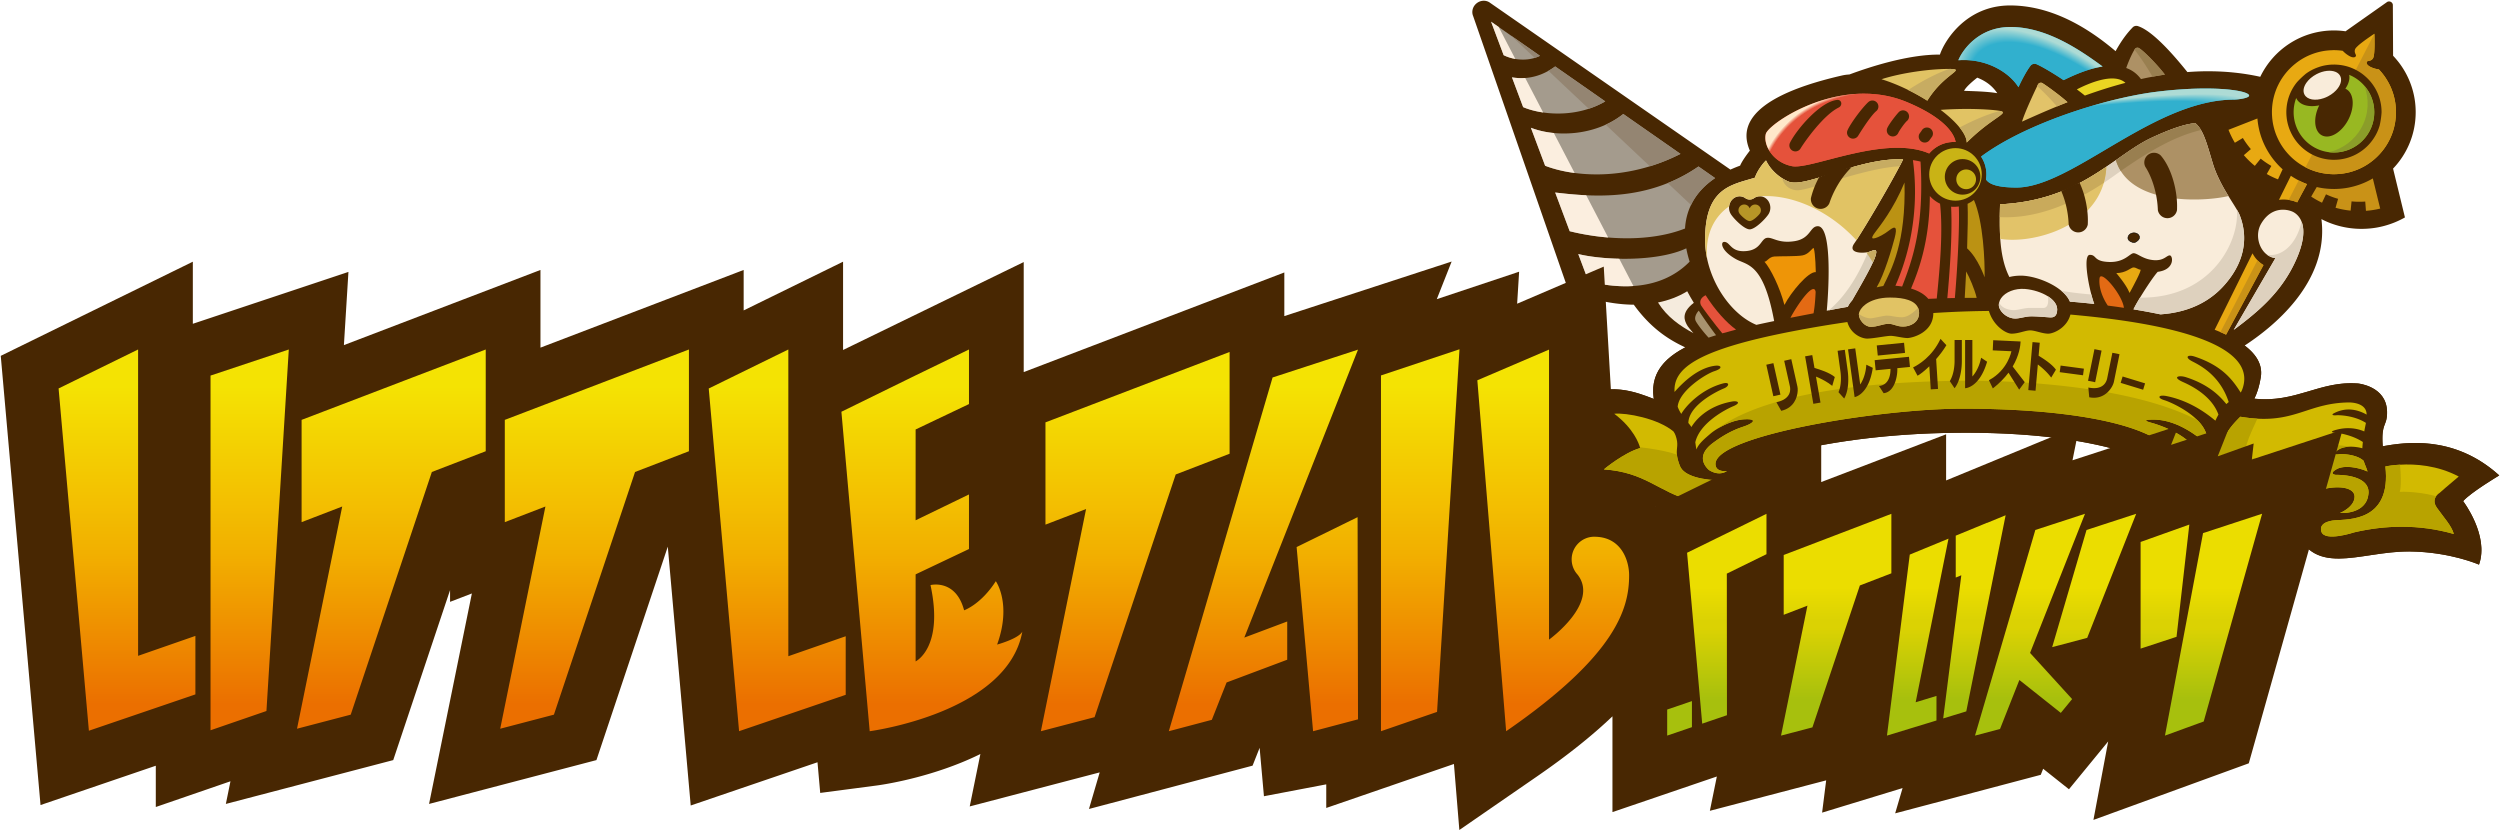 <svg height="830" width="2500" xmlns="http://www.w3.org/2000/svg" viewBox="0 -0.899 3840 1275.65"><radialGradient id="a" cx="2586.733" cy="348.071" gradientTransform="matrix(.977 -.212 .019 .089 52.21 866.131)" gradientUnits="userSpaceOnUse" r="892.128"><stop offset=".946" stop-color="#31b0ce"/><stop offset="1" stop-color="#addbd5"/></radialGradient><radialGradient id="b" cx="3184.606" cy="205.743" gradientTransform="matrix(-.771 -.637 .304 -.368 5577.822 2309.045)" gradientUnits="userSpaceOnUse" r="219.547"><stop offset=".87" stop-color="#31b0ce"/><stop offset="1" stop-color="#addbd5"/></radialGradient><radialGradient id="c" cx="2946.886" cy="372.869" gradientTransform="matrix(-.784 -.621 .473 -.598 5080.027 2425.832)" gradientUnits="userSpaceOnUse" r="286.156"><stop offset=".935" stop-color="#e5523b"/><stop offset=".955" stop-color="#ffe8ca"/></radialGradient><linearGradient id="d" gradientUnits="userSpaceOnUse" x1="1295.787" x2="1295.787" y1="1122.937" y2="535.904"><stop offset=".07" stop-color="#eb6f00"/><stop offset=".461" stop-color="#f2af00"/><stop offset=".904" stop-color="#f4e303"/></linearGradient><linearGradient id="e" gradientUnits="userSpaceOnUse" x1="3018.356" x2="3018.356" y1="1129.666" y2="788.679"><stop offset=".163" stop-color="#a7c00d"/><stop offset=".486" stop-color="#dbd203"/><stop offset=".52" stop-color="#dbd203"/><stop offset=".666" stop-color="#ebdd00"/></linearGradient><path d="M3840 729.795c-69.618-63.021-145.661-50.706-179.072-44.818-2.793-37.281 7.167-30.08 6.628-53.332-.874-39.233-44.853-43.17-44.853-43.17-58.414-4.408-95.157 30.148-159.153 23.386 4.173-8.312 7.604-18.743 9.96-32.909 3.128-19.045-6.799-35.161-24.799-48.754 40.242-26.347 130.25-95.392 118.004-194.35a125.725 125.725 0 0 0 14.904 6.629c8.682 3.23 17.8 5.584 27.254 6.965a134.069 134.069 0 0 0 19.584 1.413c2.928 0 5.822-.1 8.681-.302a129.003 129.003 0 0 0 26.38-4.34 134.386 134.386 0 0 0 31.597-12.988l-.102-.202-18.204-74.799c21.536-22.51 34.759-53.063 34.759-86.71 0-29.239-9.992-56.125-26.718-77.491h-.033c-2.49-3.196-5.182-6.291-7.975-9.253l-.033-4.474-.065-15.681-.27-56.562c0-.033.033-.067 0-.1l-.036-1.649v-.035c.036-.035.036-.067 0-.067a5.78 5.78 0 0 0-3.06-4.206h-.036a5.41 5.41 0 0 0-3.263-.641c-.775.067-1.481.304-2.119.606-.303.202-.641.404-.91.639l-46.499 32.739-12.821 9.051-3.937 2.793h-.033a123.49 123.49 0 0 0-11.238-1.111c-2.155-.1-4.373-.167-6.562-.167-49.899 0-92.969 29.072-113.259 71.232-12.483-2.793-24.967-4.811-37.417-6.191-4.879-.539-9.723-1.01-14.569-1.345a405.895 405.895 0 0 0-19.213-.876c-13.692-.337-27.322.102-40.781 1.144-14.399-17.833-50.402-61.912-75.402-70.424-.068-.034-.171-.067-.236-.102a8.81 8.81 0 0 0-2.858-.504c-2.054 0-3.94.774-5.353 2.052l-.201.202a5.022 5.022 0 0 0-.571.639c-7.235 7.471-15.95 18.271-25.742 36.004-29.372-24.764-89.166-70.256-162.113-70.256-67.397 0-100.707 53.971-107.877 75.539-49.124-.437-109.05 19.382-139.099 30.552-4.035.202-7.906.741-11.541 1.582-163.125 37.45-151.717 91.186-141.487 115.479-4.476 5.721-11.944 15.815-14.974 23.049a197.142 197.142 0 0 0-12.247 4.913 61.7 61.7 0 0 0-2.658 1.178l-21.435-14.872L2289.446 3.745l-.507-.371c-5.753-4.273-14.131-4.239-20.355.572-6.293 4.812-8.445 12.955-5.721 19.651l.102.27 137.182 395.024 7.167 20.558a15.279 15.279 0 0 0 2.458 4.61c1.948 2.523 4.541 4.273 7.399 5.249 11.409 4.071 22.614 7.436 33.582 10.127 20.626 5.149 40.443 7.84 59.12 7.975 28.16 38.93 56.965 55.182 79.138 65.613-34.591 18.002-53.366 41.892-48.654 77.322.103.639.2 1.278.303 1.917-26.044-9.992-72.241-29.138-119.854 2.793 0 0 51.146 46.94 57.336 58.145 0 0-59.219 35.228-64.266 82.334 0 0 83.716-3.701 149.328 31.629 57.74 31.092 158.852 10.331 158.852-41.387 0-23.721-3.533-36.777-6.326-43.305 59.187-16.958 161.845-38.291 304.108-38.291 116.926 0 194.349 14.469 242.7 29.072-2.76 7.234-7.166 23.452-7.166 52.523 0 49.631 105.99 63.932 168.238 68.137 39.1 2.625 76.516-5.988 98.959-12.785l.302 1.01c27.76 89.166 100.977 43.674 180.016 44.582 61.812.707 105.99 20.189 105.99 20.189 15.983-44.584-24.395-97.578-24.395-97.578 11.777-13.457 55.518-39.535 55.518-39.535zm-822.417-591.089c1.951-5.015 12.181-14.065 20.155-20.256 16.555 6.427 25.134 15.646 30.822 23.891-15.276-2.694-38.495-3.164-50.977-3.635z" fill="#482702"/><path d="M3840 729.795c-69.618-63.021-145.661-50.706-179.072-44.818-2.793-37.281 7.167-30.08 6.628-53.332-.874-39.233-44.853-43.17-44.853-43.17-58.414-4.408-95.157 30.148-159.153 23.386 4.173-8.312 7.604-18.743 9.96-32.909 15.007-90.881-268.039-114.974-300.004-116.656 0 0-200.775-18.506-358.079 12.618-157.303 31.125-286.646 48.655-275.07 135.432.103.639.2 1.278.303 1.917-26.044-9.992-72.241-29.138-119.854 2.793 0 0 51.146 46.94 57.336 58.145 0 0-59.219 35.228-64.266 82.334 0 0 83.716-3.701 149.328 31.629 57.74 31.092 158.852 10.331 158.852-41.387 0-23.721-3.533-36.777-6.326-43.305 59.187-16.958 161.845-38.291 304.108-38.291 116.926 0 194.349 14.469 242.7 29.072-2.76 7.234-7.166 23.452-7.166 52.523 0 49.631 105.99 63.932 168.238 68.137 39.1 2.625 76.516-5.988 98.959-12.785l.302 1.01c27.76 89.166 100.977 43.674 180.016 44.582 61.812.707 105.99 20.189 105.99 20.189 15.983-44.584-24.395-97.578-24.395-97.578 11.777-13.458 55.518-39.536 55.518-39.536z" fill="#482702"/><path d="M2686.152 752.238s-.335 8.682-19.449 16.858c-14.166 4.945-29.643 8.31-69.146-.774-49.564-13.358-70.154-43.541-133.749-47.779 0 0 30.552-25.506 55.787-32.807 0 0-.102-.438-.302-1.246-1.584-5.551-9.624-28.938-39.503-51.48 18.171-1.884 67.328 7.201 91.15 27.288 1.348 2.087 2.422 4.004 3.063 5.821 5.215 14.435 1.078 18.708 2.12 29.711.403 4.373 1.649 9.824 4.61 17.396 6.157 15.681 34.758 22.41 68.978 22.41 5.786 0 10.698.403 14.872 1.076 12.721 2.186 21.569 6.629 21.569 13.526z" fill="#d2ba01"/><path d="M3445.48 596.315c-.841 2.457-1.784 4.441-2.858 6.124-12.283-19.348-28.2-41.151-70.325-55.182-11.34-3.802-16.387.841-4.206 7.167 11.978 6.192 42.7 21.367 56.123 62.62a40.815 40.815 0 0 0-3.598 3.095c-9.424-11.542-26.248-29.846-62.216-41.353-10.498-3.365-22.274-.404-4.173 7.604 16.926 7.471 44.583 23.083 54.208 49.935v.033a102.343 102.343 0 0 0-3.736 7.234c-.335.706-.674 1.38-.976 2.053-11.744-9.657-38.055-30.417-75.169-37.82-12.618-2.523-14.704 2.928-3.364 6.292 7.334 2.187 33.681 13.492 50.807 30.653 8.815 8.816 15.178 19.18 15.313 30.652v.035a242.342 242.342 0 0 1-1.952 5.012c-10.972-8.881-42.938-36.473-80.991-36.473-13.459 0-15.142 1.682-2.523 5.047 12.483 3.332 69.921 22.779 69.852 53.77-20.491 23.755-44.616 20.457-44.616 20.457 21.77 0 11.205-22.645 5.889-29.374-37.687-47.579-174.698-66.724-321.605-66.724-127.592 0-379.95 41.219-379.95 84.961 0 13.089 16.723 11.07 17.633 10.936-9.155 5.787-19.213 3.769-27.526-1.516l-.033-.033c-7.199-6.324-19.482-22.442 5.721-41.353 25.236-18.943 42.061-23.521 49.193-26.077 15.579-5.619 18.507-11.777-1.245-10.498-13.729.875-28.936 7.436-40.042 14.064-.033 0-.033.033-.065.033-4.811 2.86-8.816 5.754-11.609 8.178-7.064 6.123-17.767 14.602-21.365 24.092-.641-3.635-1.144-7.369-1.683-11.037v-.033c6.796-30.014 47.006-50.775 58.378-55.486 12.181-5.047 7.134-8.849-2.119-7.167-38.761 7.032-56.765 29.812-62.249 39.234-1.311-2.088-2.895-4.139-4.676-6.26.503-28.297 46.499-49.899 54.711-53.164 8.412-3.365 9.286-10.531-1.683-7.57-34.959 9.42-58.278 36.44-63.897 46.77-2.119-3.23-4.039-6.864-5.55-11.036 2.018-24.361 42.966-50.304 56.425-54.645 14.301-4.643 10.029-9.354 1.683-8.412-26.885 2.995-50.1 25.842-62.922 40.345-1.85-33.817 27.76-63.426 179.849-92.936 250.708-48.654 421.707-26.649 421.707-26.649 52.148 5.047 302.522 24.225 271.43 114.402z" fill="#d2ba01"/><path d="M3639.155 756.479c0 .033 0 .1-.032.168-.033.571-.103 1.143-.168 1.75-.2 1.749-.47 3.396-.874 4.979-.168.706-.339 1.413-.607 2.119-7.706 23.05-38.324 22.073-38.324 22.073h-4.002c7.032-2.961 22.509-11.742 22.509-25.236 0-16.823-35.902-20.188-74.025-2.254-92.396 43.473-178.333 24.125-215.917 14.57-35.935-9.119-36.441-22.41-36.441-22.41 0-10.094 19.046-15.142 41.488-15.142s61.677-11.237 79.072-53.837c9.053-22.24 19.919-33.345 30.148-43.674 9.555 1.615 18.236 2.591 26.244 2.994 60.635 3.264 81.73-23.99 139.875-24.933 0 0 27.322-1.144 28.062 17.934v.741c-10.699-6.023-29.879-13.526-51.615-1.313-3.634 3.365 6.19 2.254 6.19 2.254s24.632-.741 44.383 11.81c-.673 3.533-1.583 7.438-2.56 13.123-9.824-4.24-24.729-7.402-42.664-2.625-16.285 4.341.674 4.879.674 4.879s21.802 2.154 39.806 13.964c-.135 1.346-.27 2.793-.404 4.273a116.002 116.002 0 0 0-.371 5.384c-5.452-1.48-13.223-2.793-20.896-2.355h-.033c-6.224.336-12.417 1.852-17.228 5.384-12.651 9.253 4.173 5.888 4.173 5.888s24.057-.673 36.004 10.396v.035c1.715 5.787 4.137 10.094 5.921 16.387-13.357-6.26-35.734-10.465-47.646-3.533-13.055 7.57-1.009 8.681-1.009 8.681s51.043-1.781 50.267 27.526z" fill="#d2ba01"/><path d="M3744.104 779.426c10.094 14.301 22.712 27.76 26.077 40.377-53.837-15.41-106.057-13.492-153.098-2.523 0 0-45.424 15.142-50.472-1.11-5.047-16.285 21.03-17.396 21.03-17.396 21.365-1.65 86.777 1.515 77.356-82.842 4.913-.908 12.753-2.086 22.545-2.623 23.182-1.346 57.401.807 90.208 18.169-14.3 11.776-29.441 25.235-29.441 25.235s-2.994 1.75-5.284 5.048c-2.69 3.869-4.405 9.891 1.079 17.665z" fill="#d2ba01"/><path d="M2686.152 752.238s-.335 8.682-19.449 16.858c-14.166 4.945-29.643 8.31-69.146-.774-49.564-13.358-70.154-43.541-133.749-47.779 0 0 30.552-25.506 55.787-32.807 0 0-.102-.438-.302-1.246 16.317 1.852 38.188 5.015 56.83 11.34.403 4.373 1.649 9.824 4.61 17.396 6.157 15.681 34.758 22.41 68.978 22.41 5.786 0 10.698.403 14.872 1.076 12.721 2.186 21.569 6.629 21.569 13.526z" fill="#b8a300"/><path d="M3391.31 675.42v.035a242.342 242.342 0 0 1-1.952 5.012c-10.972-8.881-42.938-36.473-80.991-36.473-13.459 0-15.142 1.682-2.523 5.047 12.483 3.332 69.921 22.779 69.852 53.77-20.491 23.755-44.616 20.457-44.616 20.457 21.77 0 11.205-22.645 5.889-29.374-37.687-47.579-174.698-66.724-321.605-66.724-127.592 0-379.95 41.219-379.95 84.961 0 13.089 16.723 11.07 17.633 10.936-9.155 5.787-19.213 3.769-27.526-1.516l-.033-.033c-7.199-6.324-19.482-22.442 5.721-41.353 25.236-18.943 42.061-23.521 49.193-26.077 15.579-5.619 18.507-11.777-1.245-10.498-13.729.875-28.936 7.436-40.042 14.064 39.671-29.172 135.534-70.794 374.837-73.385 0 0 235.804-4.88 362.049 60.499 8.812 8.816 15.174 19.179 15.309 30.652z" fill="#b8a300"/><path d="M3639.155 756.479c0 .033 0 .1-.032.168-.033.571-.103 1.143-.168 1.75-.2 1.749-.47 3.396-.874 4.979-.168.706-.339 1.413-.607 2.119-7.706 23.05-38.324 22.073-38.324 22.073h-4.002c7.032-2.961 22.509-11.742 22.509-25.236 0-16.823-35.902-20.188-74.025-2.254-92.396 43.473-178.333 24.125-215.917 14.57-35.935-9.119-36.441-22.41-36.441-22.41 0-10.094 19.046-15.142 41.488-15.142s61.677-11.237 79.072-53.837c9.053-22.24 19.919-33.345 30.148-43.674 9.555 1.615 18.236 2.591 26.244 2.994-6.493 15.579-22.545 43.406-17.697 61.139 64.873 2.389 105.924-30.216 158.144-18.002-6.224.336-12.417 1.852-17.228 5.384-12.651 9.253 4.173 5.888 4.173 5.888s24.057-.673 36.004 10.396v.035c1.715 5.787 4.137 10.094 5.921 16.387-13.357-6.26-35.734-10.465-47.646-3.533-13.055 7.57-1.009 8.681-1.009 8.681s51.043-1.782 50.267 27.525z" fill="#b8a300"/><path d="M3770.182 819.803c-53.837-15.41-106.057-13.492-153.098-2.523 0 0-45.424 15.142-50.472-1.11-5.047-16.285 21.03-17.396 21.03-17.396 21.365-1.65 86.777 1.515 77.356-82.842 4.913-.908 12.753-2.086 22.545-2.623 1.278 14.063 2.083 32.771-.371 41.723 14.133-.773 38.09 1.715 55.854 6.729-2.691 3.869-4.406 9.892 1.078 17.665 10.094 14.301 22.712 27.76 26.078 40.377z" fill="#b8a300"/><g fill="#482702"><path d="M2990.297 529.666c-4.512 7.559-10.062 14.837-15.75 21.332l2.895 45.858-11.148.705-2.238-35.485c-7.531 7.303-14.319 12.557-18.092 14.502l-6.848-12.756c8.143-4.027 29.182-16.265 42.168-43.905zM3110.692 586.436l-8.557 11.539-16.351-26.077c-5.921 7.908-13.741 16.119-24.099 24.186l-6.033-12.636c29.268-15.516 34.598-44.512 34.598-44.512l-28.713-1.341.732-15.636 42.086 1.967c-.121 2.637-.502 8.18-2.474 15.554-1.716 6.472-4.644 14.32-9.703 22.882zM2818.785 578.548l-3.91 13.608c-6.999-5.859-17.265-11.169-25-14.238l6.921 39.922-11.001 1.907-12.648-72.987 11.002-1.906 3.427 19.778c8.411 2.43 23.197 7.185 31.209 13.916zM2713.505 559.666l10.903-2.44 10.825 48.394-10.903 2.438z"/><path d="M2751.914 551.124l9.43 42.167c.368 1.638.563 3.874.431 6.457-.483 10.433-6.017 26.42-25.338 30.743l-7.376-13.099c23.829-5.332 21.595-20.647 20.694-24.669l-8.757-39.157zM3217.845 535.73l10.956 2.222-9.854 48.605-10.956-2.222z"/><path d="M3256.351 543.522l-8.593 42.346c-.332 1.643-1.071 3.766-2.241 6.072-4.702 9.325-16.275 21.667-35.675 17.731l-1.394-14.971c23.935 4.856 28.141-10.042 28.959-14.08l7.978-39.323zM3158.634 567.304l-7.271 12.15c-5.261-7.456-13.837-15.226-20.508-20.176l-3.555 40.363-11.127-.981 6.503-73.789 11.126.981-1.761 19.997c7.501 4.526 20.576 12.893 26.593 21.455zM2877.186 564.438c-3.322 22.19-10.991 33.49-17.468 39.216-5.701 5.045-10.482 5.755-10.482 5.755l-10.101-73.383 11.063-1.523 7.634 55.455s8.293-10.914 9.407-30.358zM2834.186 536.707l4.41 32.018a100.107 100.107 0 0 1 .835 17.334c-.335 9.068-2.073 18.456-6.224 25.555l-8.76-9.784c5.139-11.724 3.769-26.493 3.068-31.579l-4.41-32.018zM3052.866 555.036c-6.314 21.531-15.456 31.68-22.636 36.469-6.353 4.223-11.169 4.272-11.169 4.272v-74.075h11.169v55.978s9.703-9.681 13.445-28.793zM3014.054 521.702v32.32c0 5.161-.44 11.187-1.518 17.286-1.588 8.938-4.588 18-9.651 24.469l-7.357-10.888c6.704-10.914 7.357-25.73 7.357-30.866v-32.32h11.169zM2884.825 545.579l-1.532-15.566 41.922-4.124 1.531 15.566zM2932.793 547.483l1.531 15.579-19.469 1.913c.684 10.651-3.582 36.723-21.033 38.437l-7.146-11.082c15.87-1.559 17.881-18.255 17.691-26.325l-22.792 2.237-1.531-15.578zM3164.493 571.107l1.354-10.163 35.799 4.768-1.354 10.162zM3258.145 587.537l3-9.804 34.535 10.567-3 9.805zM3182.188 472.39c0 27.759-26.077 39.536-35.331 39.536-9.252 0-20.188-5.047-27.759-5.047s-17.665 5.047-28.601 5.047-37.013-18.506-37.013-50.472c0-14.333 11.07-30.854 33.615-36.608 5.28-1.345 11.169-2.086 17.698-2.086 17.934 0 44.986 9.119 61.877 23.082 9.29 7.638 15.514 16.723 15.514 26.548zM2970.207 480.23c0 30.283-32.807 38.425-39.807 38.425-7.031 0-19.077-3.365-25.807-3.365s-26.919 4.206-36.172 4.206-31.965-9.253-31.965-37.854c0-7.908 3.397-14.772 8.783-20.559 9.184-9.959 24.19-16.791 37.887-20.323 3.532-.909 6.966-1.615 10.195-2.086 3.5-.504 6.73-.774 9.589-.774 2.69 0 5.753.1 9.017.37 3.266.236 6.729.639 10.33 1.212 4.477.707 9.152 1.75 13.696 3.095 17.834 5.419 34.254 16.422 34.254 37.653z"/></g><path d="M2705.23 322.253c0 .472-.033.909-.102 1.346a7.682 7.682 0 0 1-.303 1.28c0 .033-.033.033-.033.067a7.85 7.85 0 0 1-.506 1.244c-.2.439-.47.876-.771 1.28-.103.134-.204.268-.339.437-1.344 1.715-3.802 4.239-6.526 6.46a27.122 27.122 0 0 1-2.592 1.952c-1.748 1.211-3.5 2.12-4.979 2.422-.068.035-.168.035-.27.067a2.824 2.824 0 0 1-.739.102h-.171c-.233 0-.502-.034-.739-.102-.102 0-.167-.033-.27-.067-1.479-.302-3.229-1.211-4.978-2.422a32.2 32.2 0 0 1-2.561-1.952c-2.724-2.187-5.215-4.745-6.559-6.46-.135-.169-.236-.303-.338-.437a7.027 7.027 0 0 1-.772-1.28 7.812 7.812 0 0 1-.506-1.244c0-.034-.033-.034-.033-.067a7.68 7.68 0 0 1-.302-1.28 8.512 8.512 0 0 1-.102-1.346c0-.336.032-.672.065-1.009.036-.336.102-.673.171-1.01.032-.2.098-.402.167-.604.065-.27.168-.539.303-.809.102-.269.2-.537.371-.773.571-1.111 1.446-2.12 2.523-2.928a8.384 8.384 0 0 1 2.622-1.312 6.85 6.85 0 0 1 1.18-.304h.135c.404-.067.842-.1 1.246-.1h.065a7.81 7.81 0 0 1 1.984.235c.236.035.474.102.706.202.237.067.507.135.743.27.335.135.638.302.939.471.103.033.171.101.27.135.033.033.103.067.135.1.033.035.103.067.135.102.474.302.91.672 1.314 1.076.2.202.401.404.571.639 0 0 .201.235.303.37.065.102.135.202.2.304.135.202.237.335.372.538 0 0 .47.908.738 1.415-.032.033 0 .033 0 0 .237-.506.471-.909.707-1.313 0 0 .236-.437.371-.639.066-.102.135-.202.201-.304.102-.135.302-.37.302-.37a8.253 8.253 0 0 1 1.886-1.715c.033-.035.103-.067.135-.102.201-.134.404-.235.605-.336.236-.168.506-.268.775-.37.27-.135.535-.235.805-.303.203-.067.404-.134.607-.169.336-.067.674-.135 1.009-.167a9.767 9.767 0 0 1 1.009-.067c.471 0 .91.033 1.348.1s.874.169 1.278.304c.032 0 .032.033.065.033.438.135.842.304 1.245.504.438.202.874.471 1.278.774.036.034.069.067.102.102.237.135.438.337.642.539a7.373 7.373 0 0 1 1.78 2.287c.135.236.27.504.371.773.103.27.201.539.303.809.069.202.135.404.168.604.068.337.135.674.171 1.01.037.337.07.672.07 1.008z" fill="#b79627"/><path d="M2851.97 368.385c13.659-20.896 48.218-78.971 66.385-113.729 2.021-3.869 3.871-7.47 5.419-10.701-13.933-.47-28.098.976-42.093 3.534h-.036c-7.031 1.244-13.962 2.793-20.826 4.541a415.508 415.508 0 0 0-16.623 4.476c-.572.169-1.144.337-1.748.506-1.009.302-2.054.604-3.063.907-16.252 4.847-31.595 10.094-45.155 14.234-20.728 6.291-37.351 10.06-46.939 5.921a66.386 66.386 0 0 1-9.354-4.98c-9.927-6.325-19.312-15.713-24.832-27.422-3.263 2.758-13.156 14.637-17.126 26.514-10.969 3.465-22.68 6.191-33.546 10.868-9.421 4.004-18.273 9.523-25.439 18.271-10.598 12.953-17.563 33.009-17.563 65.916 0 10.364 1.177 20.66 3.364 30.652.033.067.033.102.033.169a153.291 153.291 0 0 0 4.68 16.622c13.357 39.334 41.521 71.736 70.726 83.683h.033a1967.875 1967.875 0 0 1 27.322-5.821c-16.555-89.84-41.452-85.466-58.851-95.224-11.07-6.225-17.058-12.583-19.581-17.496-2.728-5.317-1.481-8.951 1.716-8.951.538 0 1.077.067 1.58.167 8.044 1.682 9.388 16.252 32.908 13.863 21.937-2.221 21.871-18.506 30.854-20.189 8.951-1.682 17.363 8.984 42.599 5.047s23.554-22.982 35.902-22.982c20.658 0 17.767 85.702 13.729 129.881 1.078-.202 2.119-.404 3.197-.606h.032c1.919-.37 3.835-.773 5.754-1.144a792.413 792.413 0 0 1 23.353-4.239c1.512-3.466 3.733-6.664 6.461-9.59 10.936-18.945 24.966-43.17 32.031-58.614 1.18-2.558 2.188-4.879 2.928-6.898 5.618-15.142 0-12.618-7.302-9.825-.809.303-1.817.606-3.063.841h-.033c-.808.167-1.715.337-2.658.437-10.633 1.413-27.963-.135-18.339-13.896a115.925 115.925 0 0 0 3.164-4.743zm-132.337-48.183c-.204 2.254-.809 4.475-1.887 6.562a7.431 7.431 0 0 1-.47.874c-.203.37-.403.741-.673 1.076a.255.255 0 0 1-.066.135c-.203.269-.404.572-.641.908-4.879 6.697-17.632 19.651-26.044 21.602a2.794 2.794 0 0 1-.571.135c-.168.067-.336.067-.504.102-.538.033-1.077.033-1.583 0-.168-.035-.335-.035-.47-.102-.201 0-.404-.067-.605-.135-8.411-1.95-21.164-14.905-26.044-21.602-.032-.033-.032-.033-.032-.067a10.494 10.494 0 0 1-.608-.841.26.26 0 0 1-.065-.135c-.27-.335-.47-.707-.674-1.076a7.431 7.431 0 0 1-.47-.874c-1.078-2.087-1.683-4.308-1.886-6.562a15.758 15.758 0 0 1 0-3.567v-.337h.035c.033-.47.1-.941.234-1.413a16.36 16.36 0 0 1 .403-1.715c.135-.539.335-1.078.539-1.615.168-.472.372-.909.604-1.38a15.492 15.492 0 0 1 2.862-4.206c.302-.302.604-.639.907-.909.102-.1.203-.202.302-.27a.422.422 0 0 1 .168-.167c.135-.135.306-.27.474-.404.102-.067.2-.135.302-.202.065-.067.167-.134.27-.202a14.567 14.567 0 0 1 2.76-1.648c.47-.202.976-.404 1.479-.572a13.614 13.614 0 0 1 1.547-.439 7.79 7.79 0 0 1 1.516-.235 13.13 13.13 0 0 1 3.43-.034c.339.034.641.067.943.169.338.033.674.1 1.009.202.069 0 .102.033.135.033.539.135 1.077.304 1.616.504.066.035.102.035.168.067.47.169.943.404 1.413.639a13.88 13.88 0 0 1 1.649 1.01c.236.135.438.303.706.472 0 0 .033 0 .033.033.204.067.371.202.571.303.204.134.438.236.674.336a11.547 11.547 0 0 0 4.912 1.111c1.716 0 3.365-.404 4.88-1.111.507-.235 1.042-.504 1.515-.841.168-.101.303-.202.438-.303a7.894 7.894 0 0 1 1.144-.706 3.26 3.26 0 0 1 .673-.37 11.94 11.94 0 0 1 1.177-.539c.103-.035.237-.067.339-.102.502-.235 1.009-.37 1.547-.504.033 0 .066-.033.135-.033a5.06 5.06 0 0 1 1.042-.202c.135-.035.303-.102.47-.102.103-.033.171-.067.27-.067.069-.033.102-.033.171 0 .033-.033.099-.033.132-.033h.44c.2-.034.4-.034.604-.034.706-.033 1.413 0 2.152.067a8.206 8.206 0 0 1 1.584.269 8.63 8.63 0 0 1 1.58.439 7.717 7.717 0 0 1 1.479.572c.943.437 1.887.976 2.76 1.648.204.102.372.269.572.404.236.202.473.37.674.606.437.335.809.739 1.176 1.144a15.447 15.447 0 0 1 2.862 4.206c.233.437.438.908.604 1.38.236.537.404 1.076.539 1.615.2.572.335 1.143.404 1.715.135.572.233 1.178.27 1.75a15.825 15.825 0 0 1-.001 3.568z" fill="#f9ecda"/><path d="M3004.291 226.762c-22.308 0-40.377 18.069-40.377 40.377s18.069 40.377 40.377 40.377c22.275 0 40.378-18.069 40.378-40.377s-18.103-40.377-40.378-40.377zm10.903 71.501c-15.076 0-27.323-12.248-27.323-27.355 0-15.074 12.247-27.323 27.323-27.323 15.108 0 27.354 12.249 27.354 27.323.001 15.107-12.245 27.355-27.354 27.355z" fill="#c9b315"/><path d="M3035.819 274.71a15.12 15.12 0 0 1-15.142 15.141c-8.379 0-15.142-6.762-15.142-15.141s6.763-15.142 15.142-15.142a15.12 15.12 0 0 1 15.142 15.142z" fill="#c9b315"/><path d="M3160.586 474.645c0 11.776-6.729 12.315-10.095 12.315s-19.045-1.683-29.14-1.683c-10.094 0-17.396 3.365-25.235 3.365-13.459 0-25.236-11.776-25.236-20.727 0-1.346.168-2.659.506-3.97.539-2.356 1.581-4.577 3.063-6.664 6.493-9.219 21.063-15.376 36.81-14.064 12.349 1.076 25.37 5.147 34.926 11.205 3.095 1.917 5.786 4.071 8.008 6.393 4.003 4.139 6.393 8.817 6.393 13.83z" fill="#f9ecda"/><path d="M2948.336 479.961c0 15.142-13.896 21.03-24.396 21.03-10.498 0-14.3-4.206-22.712-4.206s-16.824 4.61-26.918 4.61c-10.095 0-18.506-11.34-18.506-18.911 0-.336.032-.707.065-1.076.473-4.408 3.939-9.959 10.498-14.771 7.841-5.687 20.188-10.229 37.384-10.229 12.112 0 21.365 1.38 28.196 3.802 8.008 2.793 12.72 7.033 14.872 12.148 1.046 2.354 1.517 4.912 1.517 7.603z" fill="#e1c364"/><path d="M3263.109 472.223a909.765 909.765 0 0 0-24.697-3.432h-.032c-8.311-12.114-14.199-28.5-12.72-41.825 1.616-14.67 35.362 25.403 37.449 45.257z" fill="#e36a14"/><path d="M3271.859 449.308l-.775-1.582c-4.508-11.238-19.649-28.903-19.649-28.903 15.142 0 22.442-8.681 26.379-8.681 4.275 0 7.269 3.365 10.634 3.365 2.759 0-11.341 26.211-16.589 35.801z" fill="#e8a912"/><path d="M3417.722 437.06c-29.813 33.85-68.676 43.036-98.354 45.189-.032 0-.065.033-.099 0-13.998-2.928-27.963-5.486-41.422-7.706 1.919-4.071 5.619-10.633 10.028-17.935 9.086-15.041 21.267-33.278 27.221-39.738 26.918-3.365 23.554-25.236 18.506-25.236-5.047 0-8.681 8.412-24.395 7.301-16.791-1.211-25.235-10.666-31.124-10.666-5.888 0-13.459 14.3-37.854 13.459s-18.506-10.936-29.441-10.936c-9.355 0-4.374 35.7 2.287 60.97 1.412 5.451 2.928 10.431 4.409 14.468-16.085-1.783-29.106-2.928-37.314-3.5-2.523-6.124-7.338-11.844-13.495-16.891-16.891-13.963-43.943-23.082-61.877-23.082-6.529 0-12.418.741-17.698 2.086-8.886-17.328-12.585-38.09-13.998-58.648-.775-11.407-.841-22.745-.739-33.413.099-6.897.233-13.492.368-19.65 27.322-1.313 51.112-5.719 72.243-12.114 7.739-2.321 15.143-4.945 22.207-7.738 9.959-3.971 19.278-8.379 28.095-12.987 14.908-7.84 28.331-16.387 40.883-24.901 5.015-3.365 9.894-6.762 14.636-10.094 19.249-13.459 36.779-26.042 55.049-34.521 35.061-16.285 54.611-21.333 66.993-22.343h.032c3.365 2.76 6.191 6.292 8.682 10.533 2.356 4.003 4.442 8.579 6.358 13.727 3.096 8.077 5.822 17.43 8.951 27.827a1039.66 1039.66 0 0 0 3.197 10.633c2.188 7.099 4.945 13.963 8.04 20.559 4.847 10.431 10.466 20.121 15.714 28.702.403.707.841 1.378 1.245 2.052 4.442 7.201 8.583 13.526 11.609 18.775 1.009 1.683 1.919 3.263 2.658 4.71.808 1.548 1.481 2.995 1.951 4.273 2.018 5.384 5.652 15.646 6.493 29.14v.1c1.213 20.259-3.834 47.884-30.045 77.595z" fill="#f9ecda"/><path d="M3455.575 146.007c0 3.937-17.396 6.158-22.981 6.158-1.213 0-2.422 0-3.635.067-4.745.067-9.522.37-14.268.874-7.399.707-14.803 1.884-22.206 3.467-.674.1-1.347.269-2.018.437-73.522 16.083-145.931 69.078-208.415 102.323-9.119 4.845-18.001 9.253-26.649 13.087a272.549 272.549 0 0 1-9.522 4.004c-17.093 6.797-33.21 10.903-48.083 10.903-29.744 0-42.161-5.484-46.601-12.416.404-2.558.604-5.149.604-7.772a49.495 49.495 0 0 0-8.211-27.355c50.205-37.484 130.486-68.406 199.767-86.004 24.733-6.258 48.05-10.835 68.104-13.392 31.765-4.038 59.353-5.451 81.664-5.216 8.106.067 15.543.371 22.206.841 5.215.337 9.96.808 14.231 1.38 16.826 2.12 26.013 5.484 26.013 8.614z" fill="#31b0ce"/><path d="M3176.467 156.134a672.137 672.137 0 0 0-16.216 6.562c-19.752 8.143-37.821 16.218-53.705 23.352 4.377-14.67 18.91-45.492 23.287-54.61.47-.976.805-1.715 1.041-2.12.74-1.817 2.557-3.095 4.644-3.095 1.11 0 2.152.37 2.993 1.076.069.035.171.102.27.169 5.148 3.095 26.481 18.472 37.686 28.666z" fill="#e2c369"/><path d="M3265.498 126.458c-21.77 5.721-42.631 12.451-62.347 19.55a395.222 395.222 0 0 0-12.352-9.523c15.983-8.277 56.764-26.716 74.699-10.027z" fill="#ebd522"/><path d="M3326.133 113.772a588.368 588.368 0 0 0-19.012 3.23 487.84 487.84 0 0 0-17.768 3.634c-6.256-8.512-14.03-13.931-22.676-17.026 5.113-14.468 10.499-24.832 12.582-27.961.036 0 .036-.033.036-.033 0-.067.032-.102.065-.169a4.992 4.992 0 0 1 4.61-3.061c.874 0 1.715.235 2.458.707.2.1.4.235.604.37.032 0 .032.035.065.035 7.071 4.473 27.394 24.965 39.036 40.274z" fill="#ad9165"/><path d="M3230.438 101.324c-9.857 1.48-19.649 4.273-28.702 7.469-12.483 4.441-23.518 9.657-31.26 13.494-17.191-11.474-33.207-20.795-40.948-24.194-.135-.1-.27-.133-.401-.2a7.95 7.95 0 0 0-3.364-.741c-2.393 0-4.545 1.076-6.023 2.759a22.59 22.59 0 0 0-.706.976c-5.084 6.831-11.609 18.473-17.971 32.234-13.492-21.803-47.948-44.516-92.193-41.453a.21.21 0 0 0-.203 0c6.361-15.579 31.124-51.078 80.149-51.078 54.742-.002 105.451 34.218 141.622 60.734z" fill="#31b0ce"/><path d="M3477.646 406.475l-57.504 106.966a259.364 259.364 0 0 0-8.681-3.938c-2.892-1.211-5.819-2.422-8.85-3.565l58.145-117.499c2.087 3.938 4.643 7.538 7.673 10.667a41.338 41.338 0 0 0 9.217 7.369z" fill="#e8a912"/><path d="M3529.028 395.572c-22.745 53.197-61.306 83.682-97.108 110.533l55.555-95.594 8.511-14.67c-3.904-.472-7.437-1.783-10.598-3.735a19.703 19.703 0 0 1-2.221-1.48c-2.593-1.919-4.847-4.308-6.763-6.966-2.997-4.139-5.116-9.051-6.227-14.233-1.919-8.816-.874-18.439 3.903-26.582 5.484-9.353 11.843-14.839 18.103-17.9 5.822-2.86 11.54-3.634 16.321-3.5 7.13.168 12.111 2.322 12.111 2.322s.47.135 1.245.471c2.152.909 6.763 3.365 10.666 8.747a29.47 29.47 0 0 1 3.602 6.629c4.24 10.601 4.845 27.997-7.1 55.958z" fill="#f9ecda"/><path d="M3657.024 319.663a130.998 130.998 0 0 1-21.904 3.467l-1.077-14.268a112.4 112.4 0 0 1-8.951.337c-4.071 0-8.109-.202-12.079-.572l-1.445 14.198a134.624 134.624 0 0 1-23.149-4.406l3.9-13.763c-6.46-1.782-12.651-4.139-18.604-6.932l-6.093 12.922a132.51 132.51 0 0 1-16.656-9.388l4.41-7.638h.032v-.035l.135-.202 2.593-4.474 1.377-2.356c4.006.941 8.077 1.648 12.214 2.154h.036c1.984.235 3.969.403 5.954.538a113.53 113.53 0 0 0 19.012-.202 109.234 109.234 0 0 0 18.572-3.196c5.721-1.447 11.238-3.332 16.591-5.586a115.67 115.67 0 0 0 13.827-6.964l1.85 7.671 6.06 24.799z" fill="#c99217"/><path d="M3507.088 259.299c-.367.774-.739 1.582-1.144 2.456-.673 1.448-1.412 3.028-2.185 4.745-.036.067-.069.135-.102.202a843.666 843.666 0 0 0-3.7 8.075c-5.925-2.322-11.711-5.047-17.265-8.245l7.068-12.416a122.134 122.134 0 0 1-11.34-7.302 112.67 112.67 0 0 1-5.047-3.903l-9.017 11.104a131.717 131.717 0 0 1-16.893-16.419l10.801-9.355c-2.626-2.995-5.08-6.191-7.437-9.523a107.677 107.677 0 0 1-4.88-7.536l-12.279 7.334a133.094 133.094 0 0 1-9.792-19.919l13.324-5.215 23.754-9.288 7.37-2.893a114.279 114.279 0 0 0 2.255 15.276 117.043 117.043 0 0 0 4.945 16.824 117.89 117.89 0 0 0 8.076 17.026 118.356 118.356 0 0 0 10.564 15.376c.069.102.135.169.236.27a97.538 97.538 0 0 0 3.871 4.542c2.794 3.098 5.722 6.058 8.817 8.784zM3681.284 171.512a85.55 85.55 0 0 1-.102 4.206c-.033.033-.033.067-.033.101V175.988c-1.176 25.875-12.687 49.092-30.52 65.546-3.328 3.061-6.864 5.921-10.597 8.479a76.916 76.916 0 0 1-5.183 3.331l-.036.034a64.94 64.94 0 0 1-4.708 2.624c-3.97 2.086-8.077 3.904-12.349 5.384-.809.302-1.617.572-2.458.841a86.282 86.282 0 0 1-11.81 2.96 89.628 89.628 0 0 1-15.142 1.583c-.772.067-1.58.067-2.389.067-2.826 0-5.586-.135-8.347-.404h-.032a93.918 93.918 0 0 1-35.396-10.229 95.506 95.506 0 0 1-29.107-23.284c-2.319-2.693-4.442-5.551-6.427-8.514a88.417 88.417 0 0 1-7.4-13.324c-1.718-3.667-3.164-7.469-4.377-11.373a28.213 28.213 0 0 1-.706-2.524 42.744 42.744 0 0 1-.939-3.6 81.537 81.537 0 0 1-1.752-9.59 61.97 61.97 0 0 1-.571-5.619v-.169a65.84 65.84 0 0 1-.236-5.754c-.033-.302-.033-.639-.033-.941 0-30.585 14.402-57.807 36.812-75.203l.066-.067a92.603 92.603 0 0 1 24.999-13.998 93.09 93.09 0 0 1 30.25-5.956h.102l.033-.033c1.009-.067 2.021-.067 3.063-.067 4.577 0 9.086.337 13.492.976 1.144 1.245 2.523 2.523 4.005 3.769 1.075.874 2.186 1.75 3.332 2.489 4.676 3.23 9.69 5.149 12.214 2.76 1.344-1.28.772-2.456.033-4.073 0-.033-.033-.066-.033-.1-.775-1.715-1.683-3.904-.571-7.167.437-1.278 1.951-3.028 4.104-5.015a24.54 24.54 0 0 1 1.312-1.211c2.155-1.917 4.813-3.971 7.57-6.056h.033a1.59 1.59 0 0 1 .404-.304c.036-.033.036-.067.068-.067 2.186-1.647 4.476-3.263 6.628-4.777 1.045-.739 2.054-1.413 3.03-2.087.771-.537 1.547-1.042 2.254-1.547 1.649-1.111 3.128-2.052 4.271-2.826.069 1.448.135 3.265.168 5.384 0 .672.036 1.378.036 2.086.032 1.311.032 2.657.032 4.071.066 2.658.033 5.484-.032 8.243v.504c-.103 3.332-.237 6.562-.507 9.355-.102.841-.2 1.648-.302 2.422-.371 2.76-.943 4.914-1.683 5.956-1.919 2.693-4.104 3.297-5.889 3.634a1.712 1.712 0 0 1-.371.067c-1.748.337-3.026.539-3.328 2.389-.506 3.534 4.238 6.595 9.723 8.514v.033c1.144.404 2.356.774 3.532 1.11 1.887.472 3.77.841 5.484 1.076 3.937 4.071 7.472 8.547 10.601 13.292v.033c.032.034.032.034.032.067 9.929 15.01 15.683 33.01 15.683 52.324zM3544.541 282.045l-1.045 1.95-2.557 4.779v.033l-1.919 3.567-2.287 4.173-.47.874-5.888 11.003-.911 1.683c-1.547-.707-2.49-.976-2.49-.976s-4.17-1.817-10.699-2.758c-4.14-.606-9.253-.876-14.839-.102l5.182-10.464 5.688-11.507 2.353-4.71 1.719-3.5 2.353-4.712v-.033l1.012-2.087c2.826 1.885 5.718 3.702 8.714 5.317v.034c1.078.605 2.186 1.211 3.296 1.783 4.106 2.12 8.379 4.039 12.788 5.653z" fill="#e8a912"/><path d="M2789.586 417.343c-11.339-1.11-37.922 30.418-48.217 50.438-7.102-27.323-21.233-55.721-30.688-66.455 3.937 0 6.897-7.436 15.31-8.008 8.411-.572 34.758 0 43.17-1.682 8.412-1.683 12.552-7.94 16.42-11.373 1.784-1.582 3.532 15.377 4.005 37.08z" fill="#ee9507"/><path d="M2789.35 447.828a472.7 472.7 0 0 1-.775 12.853c-.571 7.269-1.377 14.065-2.454 19.954-.739.134-1.482.302-2.188.437-11.34 2.187-22.443 4.34-33.31 6.46 11.204-21.198 36.305-56.797 38.727-39.704z" fill="#e36a14"/><path d="M3004.495 217.374c-.842-.033-1.683-.067-2.523-.067-15.276 0-28.939 6.864-38.091 17.699-30.014-13.056-69.146-9.59-105.925-2.154a367.435 367.435 0 0 0-9.017 1.917c-9.285 2.019-18.371 4.273-27.02 6.46-2.557.674-5.047 1.313-7.502 1.952-27.657 7.201-50.337 13.459-61.239 11.339-15.04-2.928-26.179-11.205-33.043-20.76v-.035c-6.931-9.69-9.487-20.693-7.335-28.835 2.491-9.42 41.823-39.636 94.753-54.004 36.809-10.027 80.183-12.383 122.275 5.215 64.132 26.818 73.386 53.063 74.667 61.273z" fill="#e5523b"/><path d="M2960.953 153.847a319.183 319.183 0 0 0-29.307-16.419c-13.492-6.662-27.457-12.35-41.084-16.556 31.292-10.027 74.396-15.813 102.356-15.813h2.054c27.017.269-7.84 6.392-34.019 48.788zM3021.52 218.215c-.033-6.627-4.006-14.603-10.903-23.116-7.031-8.714-17.159-18.035-29.205-27.153 37.584-2.659 69.313-.976 83.278.504 3.565.37 6.292.741 8.277 1.178 14.77 3.265-12.585 9.927-51.447 48.587z" fill="#e1c364"/><path d="M2922.258 439.483a121.927 121.927 0 0 0-10.33-1.212c10.837-24.597 39.772-96.603 26.918-193.07 3.937.572 7.84 1.313 11.711 2.254 5.72 98.588-11.642 149.295-28.299 192.028z" fill="#e5523b"/><path d="M2893.322 438.675c-3.229.471-6.663 1.178-10.195 2.086 11.842-19.886 23.822-60.903 27.624-75.775 4.509-17.363 1.144-19.347-8.412-11.777-7.469 5.956-16.823 10.667-21.029 11.777-4.206 1.144-8.412 1.683-.841-8.412 7.402-9.893 28.531-35.869 45.457-76.918 2.422 92.363-19.92 133.212-32.604 159.019z" fill="#bb9213"/><path d="M2975.49 457.888c-4.308.169-8.648.37-12.989.539-6.427-7.74-16.252-12.72-26.547-15.848 10.866-25.909 28.531-71.165 28.903-142.196a49.97 49.97 0 0 0 15.68 11.744c4.61 40.847.168 94.55-5.047 145.761zM3003.315 457.148c-3.835.067-7.705.133-11.573.235 3.296-36.71 8.073-95.661 5.819-140.614 1.445.135 2.928.202 4.41.202 2.523 0 4.978-.202 7.399-.539 1.246 22.646-.938 80.62-6.055 140.716z" fill="#e5523b"/><path d="M3036.861 456.845c-5.987 0-12.146 0-18.372.067.608-8.917 1.413-23.654 2.222-40.612 5.251 9.455 12.956 27.22 16.15 40.545zM3049.009 425.283s-10.127-29.475-26.849-44.448c.939-26.616 1.413-53.03.706-68.474 3.5-1.581 6.763-3.6 9.756-5.921 14.436 33.075 16.893 94.481 16.387 118.843z" fill="#bb9213"/><path d="M2595.708 401.191a116.616 116.616 0 0 1-12.553 11.172c-20.625 15.915-45.693 24.462-73.89 26.312-21.398 1.447-44.584-1.009-68.979-7.066l-.335-.874a15.031 15.031 0 0 0-2.49-6.729l-12.953-34.456c16.149 3.937 38.761 6.662 62.954 7.201 26.212.572 54.307-1.447 78.027-7.369 9.119-2.254 17.6-5.082 25.068-8.614 1.248 6.864 2.996 13.661 5.151 20.423zM2634.84 272.825c-17.8 12.012-29.744 26.077-37.045 41.286-5.554 11.574-8.449 23.755-9.188 36.206-14.098 5.517-29.038 9.286-44.245 11.642-24.7 3.902-50.137 4.104-73.891 2.152-21.703-1.783-41.994-5.382-59.12-9.656l-22.308-59.457c14.636 1.75 30.687 3.432 47.679 4.206 18.371.808 37.854.606 57.94-1.783 21.973-2.591 44.685-7.773 67.364-16.958 15.848-6.36 31.66-14.705 47.241-25.471h.033zM2581.607 235.645c-15.913 8.075-31.662 14.333-47.004 19.043-22.342 6.864-43.812 10.499-63.764 11.844-18.874 1.28-36.372.472-51.918-1.581-18.068-2.389-33.479-6.527-45.322-11.104l-21.907-58.377c10.499 4.071 22.513 6.864 35.298 8.075 11.237 1.076 23.083.976 34.994-.437 15.143-1.852 30.418-5.855 44.683-12.35 9.559-4.34 18.677-9.825 27.02-16.487zM2465.996 154.958a132.246 132.246 0 0 1-25.37 11.305c-13.933 4.576-28.028 6.762-41.455 7.234a160.278 160.278 0 0 1-28.601-1.513c-11.944-1.75-22.512-4.712-30.789-8.244l-17.159-45.761a83.62 83.62 0 0 0 20.356.976c4.104-.302 8.346-.908 12.687-1.952 7.437-1.715 15.142-4.61 22.981-9.051a108.393 108.393 0 0 0 10.397-6.729zM2365.69 84.902c-2.658 1.313-5.382 2.356-8.109 3.197-7.437 2.254-15.04 2.928-22.308 2.456-2.557-.135-5.048-.437-7.502-.841-6.631-1.178-12.789-3.23-17.935-5.821l-19.314-51.415v-.033l11.743 8.177 18.809 13.155h.033z" fill="#a49b8d"/><path d="M2667.042 505.701c-7.269 1.884-14.337 3.769-21.099 5.721h-.033c-10.164-12.046-31.157-40.008-32.639-42.968-2.189-4.308-1.683-9.288 3.029-13.122 1.074-.909 2.389-1.75 3.937-2.491 15.007 23.553 32.639 42.666 46.805 52.86z" fill="#e5523b"/><path d="M2636.318 514.315a382.358 382.358 0 0 0-11.471 3.735h-.037c-8.375-9.017-17.967-21.535-19.951-26.042-2.119-4.778.739-11.038 4.847-15.479 9.891 15.209 20.119 29.274 26.612 37.786z" fill="#a8936f"/><path d="M2591.4 498.198c1.245 2.558 5.451 7.673 10.127 13.022-20.928-11.474-40.342-24.697-54.475-47.208 16.285-3.263 31.325-8.949 44.919-17.261 3.029 5.754 6.493 11.744 10.163 17.732-20.894 16.017-13.458 28.264-10.734 33.715z" fill="#f5ebdd"/><path d="M3455.575 146.007c0 3.937-17.396 6.158-22.981 6.158-1.213 0-2.422 0-3.635.067-4.745.067-9.522.37-14.268.874-7.399.707-14.803 1.884-22.206 3.467-.674.1-1.347.269-2.018.437-73.522 16.083-145.931 69.078-208.415 102.323-9.119 4.845-18.001 9.253-26.649 13.087a272.549 272.549 0 0 1-9.522 4.004c-17.093 6.797-33.21 10.903-48.083 10.903-29.744 0-42.161-5.484-46.601-12.416.404-2.558.604-5.149.604-7.772a49.495 49.495 0 0 0-8.211-27.355c50.205-37.484 130.486-68.406 199.767-86.004 24.733-6.258 48.05-10.835 68.104-13.392 31.765-4.038 59.353-5.451 81.664-5.216 8.106.067 15.543.371 22.206.841 5.215.337 9.96.808 14.231 1.38 16.826 2.12 26.013 5.484 26.013 8.614z" fill="url(#a)"/><path d="M3230.438 101.324c-9.857 1.48-19.649 4.273-28.702 7.469-12.483 4.441-23.518 9.657-31.26 13.494-17.191-11.474-33.207-20.795-40.948-24.194-.135-.1-.27-.133-.401-.2a7.95 7.95 0 0 0-3.364-.741c-2.393 0-4.545 1.076-6.023 2.759a22.59 22.59 0 0 0-.706.976c-5.084 6.831-11.609 18.473-17.971 32.234-13.492-21.803-47.948-44.516-92.193-41.453a.21.21 0 0 0-.203 0c6.361-15.579 31.124-51.078 80.149-51.078 54.742-.002 105.451 34.218 141.622 60.734z" fill="url(#b)"/><path d="M3004.495 217.374c-.842-.033-1.683-.067-2.523-.067-15.276 0-28.939 6.864-38.091 17.699-30.014-13.056-69.146-9.59-105.925-2.154a367.435 367.435 0 0 0-9.017 1.917c-9.285 2.019-18.371 4.273-27.02 6.46-2.557.674-5.047 1.313-7.502 1.952-27.657 7.201-50.337 13.459-61.239 11.339-15.04-2.928-26.179-11.205-33.043-20.76v-.035c-6.931-9.69-9.487-20.693-7.335-28.835 2.491-9.42 41.823-39.636 94.753-54.004 36.809-10.027 80.183-12.383 122.275 5.215 64.132 26.818 73.386 53.063 74.667 61.273z" fill="url(#c)"/><path d="M2365.658 84.902a49.521 49.521 0 0 1-6.093 2.558c-.67.235-1.311.437-1.984.639h-.033l-36.44-34.321zM2465.996 154.958c-.607.335-1.18.672-1.751.976a62.094 62.094 0 0 1-3.868 2.085c-1.514.773-3.029 1.547-4.544 2.221-3.229 1.547-6.493 2.893-9.756 4.105a75.997 75.997 0 0 1-4.341 1.548c-.371.135-.742.27-1.11.37l-61.979-58.312a88.842 88.842 0 0 0 3.398-2.019 81.614 81.614 0 0 0 3.128-2.018c1.278-.841 2.557-1.75 3.871-2.693zM2581.607 235.645c-6.056 3.061-12.078 5.889-18.068 8.445-1.883.809-3.77 1.583-5.652 2.322-1.481.606-2.961 1.178-4.406 1.75-1.045.404-2.086.809-3.131 1.178-1.581.606-3.129 1.178-4.709 1.682a160.98 160.98 0 0 1-5.251 1.817 558.317 558.317 0 0 1-5.786 1.85l-67.937-63.931c9.559-4.374 18.677-9.825 27.02-16.487zM2634.84 272.825a69.38 69.38 0 0 0-3.263 2.289 53.054 53.054 0 0 0-3.132 2.322 49.672 49.672 0 0 0-2.961 2.321 72.447 72.447 0 0 0-3.467 2.928 34.226 34.226 0 0 0-2.319 2.12 29.442 29.442 0 0 0-1.817 1.75c-.2.135-.404.337-.604.572a43.497 43.497 0 0 0-1.784 1.784 80.34 80.34 0 0 0-2.389 2.524c-.303.335-.604.672-.91 1.009-.604.706-1.242 1.447-1.817 2.187-2.119 2.523-4.035 5.047-5.786 7.673a59.118 59.118 0 0 0-2.087 3.23c-.638.976-1.209 1.984-1.78 3.028-.608 1.009-1.147 2.052-1.683 3.063-.27.537-.575 1.076-.809 1.615-.168.302-.303.571-.437.874l-35.768-33.648c3.867-1.515 7.705-3.197 11.54-4.98a213.114 213.114 0 0 0 10.768-5.384 33.05 33.05 0 0 0 2.622-1.378 164.251 164.251 0 0 0 4.68-2.625 99.524 99.524 0 0 0 4.341-2.556 217.71 217.71 0 0 0 13.291-8.547h.033z" fill="#948572"/><path d="M2509.266 438.675a153.35 153.35 0 0 1-12.483.404c-2.087 0-4.206-.034-6.325-.135a89.908 89.908 0 0 1-5.08-.235 47.423 47.423 0 0 1-2.997-.202 181.98 181.98 0 0 1-5.921-.506c-1.649-.167-3.332-.335-5.015-.572-.437-.033-.907-.1-1.377-.167-.841-.102-1.718-.202-2.593-.37a98.657 98.657 0 0 1-5.215-.774 181.732 181.732 0 0 1-6.998-1.245.584.584 0 0 1-.404-.067 182.682 182.682 0 0 1-7.167-1.48 205.121 205.121 0 0 1-7.301-1.683c-.033 0-.069 0-.103-.034l-.302-.807c0-.067 0-.102-.033-.169l-2.49-6.627-12.953-34.456c1.748.437 3.598.841 5.517 1.245 1.413.302 2.859.572 4.341.874 2.222.404 4.541.809 6.93 1.178h.103c1.143.202 2.322.371 3.499.539 5.149.741 10.601 1.38 16.285 1.885 1.077.1 2.155.202 3.267.302 4.573.37 9.253.639 14.03.875 2.858.135 5.754.235 8.682.302h.302zM2470.472 364.111a260.78 260.78 0 0 1-5.284-.47c-1.918-.202-3.801-.404-5.688-.606a360.341 360.341 0 0 1-12.617-1.615c-1.21-.202-2.39-.37-3.599-.572a358.083 358.083 0 0 1-21.973-4.071 287.657 287.657 0 0 1-6.729-1.547c-1.078-.237-2.152-.506-3.23-.774l-22.308-59.457c5.483.641 11.169 1.28 17.024 1.885 1.951.202 3.936.404 5.921.572 3.973.371 8.044.708 12.181 1.01 2.054.135 4.141.27 6.227.404 2.087.1 4.206.235 6.326.335zM2418.922 264.952c-3.396-.437-6.696-.976-9.894-1.515-1.58-.302-3.095-.572-4.61-.874a195.218 195.218 0 0 1-13.794-3.197c-1.481-.404-2.96-.807-4.373-1.246a161.693 161.693 0 0 1-12.651-4.273l-21.907-58.377c1.617.639 3.3 1.244 5.015 1.782 1.009.37 2.086.707 3.128 1.009 1.147.372 2.323.708 3.5 1.011 1.784.504 3.634.976 5.521 1.38 1.344.335 2.724.604 4.104.874 1.548.302 3.129.572 4.745.841 1.479.235 2.993.472 4.541.639 1.515.202 3.063.37 4.61.539h.135zM2370.57 171.984c-1.042-.169-2.054-.304-3.063-.506-.809-.135-1.613-.268-2.389-.403-.842-.134-1.649-.304-2.455-.471a49.602 49.602 0 0 1-2.221-.472c-1.516-.302-2.997-.672-4.476-1.043-2.054-.504-4.038-1.076-5.958-1.647-.098-.035-.232-.067-.367-.102-1.111-.37-2.188-.707-3.23-1.076a56.953 56.953 0 0 1-3.634-1.313 90.863 90.863 0 0 1-2.524-1.009c-.167-.067-.338-.135-.473-.202l-17.159-45.761c1.009.202 2.018.336 3.063.471.638.101 1.278.168 1.916.202.877.135 1.784.202 2.694.27 1.074.1 2.152.167 3.23.201 3.063.134 6.223.067 9.453-.168zM2327.771 89.714a71.693 71.693 0 0 1-5.451-1.21 50.095 50.095 0 0 1-2.626-.741c-1.748-.539-3.467-1.11-5.08-1.75-.571-.235-1.18-.472-1.715-.707-1.045-.437-2.087-.941-3.063-1.413l-19.314-51.415v-.033l11.709 8.142.034.035 11.271 21.702v.035z" fill="#fbeedf"/><path d="M2826.733 162.999a7.01 7.01 0 0 1-2.254 1.515v.033c-22.883 11.339-50.843 50.674-58.078 62.315-.168.337-.335.606-.503.876a9.227 9.227 0 0 1-7.673 4.071 9.25 9.25 0 0 1-9.253-9.253c0-1.582.404-3.095 1.11-4.374.033-.067.065-.169.103-.236 10.094-19.919 45.828-62.181 71.701-65.209.471-.067.943-.1 1.381-.135 1.445.035 2.825.539 3.903 1.615 2.32 2.322 2.12 6.258-.437 8.782zM2885.817 162.831a9.114 9.114 0 0 1-2.724 6.527c-.404.337-.842.707-1.314 1.111 0 0 0 .033-.033.033-9.42 8.648-24.799 33.581-26.783 36.845-.135.202-.2.336-.2.336-1.617 2.691-4.577 4.508-7.942 4.508a9.247 9.247 0 0 1-9.253-9.253c0-.774.102-1.548.302-2.254.204-.673.539-1.447.943-2.389.033-.035.066-.067.066-.135 4.475-9.388 19.955-31.157 31.123-41.892l.037.035a9.11 9.11 0 0 1 6.525-2.726 9.247 9.247 0 0 1 9.253 9.254zM2932.925 177.973a9.314 9.314 0 0 1-3.296 7.099 1.097 1.097 0 0 0-.27.202c-3.67 3.432-11.07 13.998-12.888 17.901-.069.168-.135.335-.204.47-1.514 3.063-4.676 5.182-8.31 5.182a9.25 9.25 0 0 1-9.253-9.253c0-1.178.236-2.322.641-3.365.135-.337.303-.707.503-1.111 3.434-6.964 13.663-19.817 16.688-23.015a9.182 9.182 0 0 1 7.135-3.365 9.25 9.25 0 0 1 9.254 9.255zM2969.635 204.319c0 1.683-.47 3.297-1.245 4.643l-.066.067-1.077 1.515-2.323 3.196-1.009 1.38v.033a9.305 9.305 0 0 1-6.897 3.062 9.246 9.246 0 0 1-9.253-9.253c0-1.447.335-2.826.943-4.039l1.883-2.656 1.58-2.188a9.188 9.188 0 0 1 8.212-5.013 9.25 9.25 0 0 1 9.252 9.253z" fill="#482702"/><path d="M3176.467 156.134a672.137 672.137 0 0 0-16.216 6.562c-7.673-8.849-16.959-18.708-25.138-26.414-1.581-1.513-3.096-2.926-4.574-4.206a4.187 4.187 0 0 0-.706-.639c.47-.976.805-1.715 1.041-2.12a6.95 6.95 0 0 1 .201-.471c.102-.135.17-.27.27-.37.135-.27.338-.504.538-.707.033-.035.069-.067.103-.102.2-.2.437-.402.706-.572.27-.167.539-.337.841-.437.033-.033.066-.067.135-.067.201-.1.404-.167.638-.202.404-.1.809-.167 1.213-.167a5.1 5.1 0 0 1 1.245.167c.2.035.371.102.539.169s.335.133.47.235c.033 0 .069 0 .102.067.237.135.438.27.638.437.069.035.171.102.27.169 1.515.907 4.442 2.858 8.076 5.484.605.437 1.246.874 1.92 1.346a421.512 421.512 0 0 1 9.388 6.964c.638.472 1.278.943 1.915 1.448l.91.706a109.07 109.07 0 0 1 2.32 1.783c.506.404 1.045.809 1.548 1.212 4.14 3.298 8.076 6.561 11.241 9.388.132.102.263.204.366.337z" fill="#cbac61"/><path d="M3003.653 108.76c-.706.739-1.718 1.648-3.029 2.691a83.116 83.116 0 0 1-2.119 1.717 186.48 186.48 0 0 0-2.491 1.984c-2.858 2.322-6.292 5.147-10.062 8.58a141.699 141.699 0 0 0-20.993 24.025 42.05 42.05 0 0 0-1.919 2.86c-.706 1.043-1.38 2.12-2.087 3.23-.506-.336-1.009-.639-1.548-.976a220.748 220.748 0 0 0-5.517-3.365c-1.515-.909-3.063-1.784-4.577-2.659a196.166 196.166 0 0 0-3.635-2.052 312.277 312.277 0 0 0-4.577-2.491 94.401 94.401 0 0 0-2.622-1.378c-1.919-1.011-3.838-1.986-5.753-2.962a10.51 10.51 0 0 1-1.078-.537c17.061-11.374 43.236-25.876 63.326-32.37h.032c.842.033 1.65.033 2.356.033.739.035 1.413.067 2.018.102.371.033.706.033 1.045.067.571.067 1.074.1 1.548.167.232.067.47.102.67.135a4.23 4.23 0 0 1 1.045.302c.27.102.503.202.674.337.168.169.27.302.335.472.168.506-.2 1.179-1.042 2.088zM3077.038 172.017c0 .337-.135.674-.335 1.043-.204.302-.44.606-.743.941-1.445 1.548-4.238 3.602-8.175 6.327-.47.37-.977.707-1.515 1.076-4.844 3.397-11.137 7.772-18.438 13.526a63.9 63.9 0 0 0-2.56 2.052c-.572.437-1.144.908-1.749 1.413a98.911 98.911 0 0 0-2.355 1.919c-4.945 4.139-10.262 8.814-15.848 14.199-.874.841-1.817 1.717-2.725 2.625-.338.37-.706.706-1.077 1.076 0-.504-.033-.976-.065-1.48-.069-.606-.172-1.211-.237-1.817a25.376 25.376 0 0 0-.841-3.264c-1.683-5.113-5.047-10.699-9.76-16.555 17.363-9.253 41.994-20.558 62.351-25.471.404.1.809.202 1.177.302.473.135.91.27 1.245.404.91.404 1.413.841 1.583 1.313.034.102.067.236.067.371z" fill="#c7ac62"/><path d="M2880.199 395.572a74.136 74.136 0 0 1-2.087 5.014c-.27.604-.539 1.244-.841 1.884-.438.975-.907 1.95-1.413 2.994-.335.741-.707 1.48-1.078 2.254-1.716 3.534-3.7 7.37-5.889 11.374a385.233 385.233 0 0 1-1.984 3.7c-.033.102-.102.202-.167.337-1.312 2.423-2.659 4.845-4.039 7.336a449.827 449.827 0 0 1-4.373 7.806c-1.716 3.063-3.467 6.09-5.183 9.085-2.724 4.745-5.382 9.388-7.905 13.729v.033c-.171.135-.27.27-.371.404-.539.539-1.01 1.111-1.482 1.683 0 .033-.033.067-.065.1-.033.035-.069.067-.069.102a39.85 39.85 0 0 0-1.512 2.019 8.467 8.467 0 0 0-.473.739c-.033.035-.066.067-.066.102-.338.437-.604.908-.841 1.345a5.484 5.484 0 0 0-.474.874 12.412 12.412 0 0 0-.873 1.75c-.1.135-.168.27-.234.438a792.413 792.413 0 0 0-23.353 4.239c-1.919.37-3.835.774-5.754 1.144 30.586-25.942 48.454-62.113 59.019-86.845.404-.909.772-1.783 1.11-2.624h.033c.033 0 .069 0 .102-.033.572-.102 1.11-.237 1.581-.372a9.524 9.524 0 0 0 1.38-.437c7.301-2.792 12.919-5.315 7.301 9.826z" fill="#daceba"/><path d="M2948.336 479.961c0 15.142-13.896 21.03-24.396 21.03-10.498 0-14.3-4.206-22.712-4.206s-16.824 4.61-26.918 4.61c-10.095 0-18.506-11.34-18.506-18.911 0-.336.032-.673.065-1.043 6.193 5.249 13.998 6.932 17.599 6.932 5.048 0 19.785-4.206 25.641-4.206 8.008 0 11.372 2.523 23.148 2.523 8.11 0 17.025-6.797 24.563-14.333.236.504.438 1.042.608 1.581.032.067.065.135.065.235.2.606.335 1.212.47 1.852s.237 1.278.27 1.952c.07.638.103 1.31.103 1.984z" fill="#c7ac62"/><path d="M3217.484 466.232c-16.085-1.783-29.106-2.928-37.314-3.5a18.392 18.392 0 0 0-.743-1.648 26.787 26.787 0 0 0-2.018-3.567c-.167-.302-.371-.572-.571-.875a38.618 38.618 0 0 0-3.838-4.811c-.335-.404-.707-.774-1.075-1.146-1.58-1.715-3.364-3.297-5.25-4.845 15.949 3.13 34.153 4.778 46.4 5.923.17.672.338 1.346.538 2.019.604 2.322 1.278 4.508 1.919 6.595.27.909.539 1.817.842 2.658.368 1.111.739 2.189 1.11 3.197zM3160.586 474.645c0 11.776-6.729 12.315-10.095 12.315s-19.045-1.683-29.14-1.683c-10.094 0-17.396 3.365-25.235 3.365-13.459 0-25.236-11.776-25.236-20.727 0-.672.033-1.346.135-1.985.069-.674.201-1.346.371-1.985 4.407 10.33 17.936 11.81 22.477 11.81 5.888 0 16.823-3.365 23.553-3.365h21.871c8.041 0 8.077-10.633 6.897-17.967a42.798 42.798 0 0 1 6.395 4.778c.571.539 1.11 1.076 1.613 1.615.506.504.976 1.043 1.413 1.581.473.539.877 1.078 1.281 1.615a22.46 22.46 0 0 1 1.916 3.197c.068.167.167.336.236.504.2.471.404.943.539 1.413.2.439.335.909.437 1.347.103.303.168.572.2.841.237 1.109.372 2.22.372 3.331z" fill="#ded1be"/><path d="M3287.073 363.393c.526 4.111-5.615 8.271-7.922 8.557-2.311.292-9.283-2.218-9.799-6.335-.52-4.109 3.033-7.942 7.933-8.56 4.903-.612 9.282 2.226 9.788 6.338z" fill="#482702"/><path d="M3442.386 396.515a45.829 45.829 0 0 1-1.246 3.331c-.167.437-.335.908-.506 1.345a151.496 151.496 0 0 1-1.715 3.937 119.071 119.071 0 0 1-6.392 11.979 204.398 204.398 0 0 1-3.131 4.913 109.718 109.718 0 0 1-2.487 3.5 95.397 95.397 0 0 1-2.928 3.971 149.361 149.361 0 0 1-6.26 7.571c-.943 1.043-1.883 2.086-2.826 3.095-.641.674-1.245 1.346-1.919 1.985a115.953 115.953 0 0 1-9.319 8.614 124.194 124.194 0 0 1-11.106 8.277 117.683 117.683 0 0 1-3.802 2.423c-.976.606-1.984 1.178-2.96 1.75a121.02 121.02 0 0 1-4.476 2.456c-.572.302-1.144.606-1.715.874-.809.404-1.581.809-2.356 1.178a195.822 195.822 0 0 1-3.867 1.784 198.49 198.49 0 0 1-3.904 1.648c-6.022 2.456-12.079 4.408-18.003 5.956-.707.169-1.446.37-2.152.539a83.647 83.647 0 0 1-3.937.908c-.907.202-1.851.404-2.761.572-3.026.639-6.022 1.144-8.95 1.583-1.916.268-3.802.504-5.652.739a44.597 44.597 0 0 1-2.993.302c-.943.102-1.886.202-2.862.27-.976.102-1.951.202-2.892.236-13.998-2.928-27.963-5.486-41.422-7.706 0-.067.036-.135.102-.202.404-.841.874-1.784 1.413-2.826 2.054-3.971 5.047-9.22 8.514-14.907 111.14.841 153.232-87.786 148.822-135.332.977 1.649 1.887 3.23 2.593 4.645.033 0 .033 0 .033.033.27.539.538 1.043.775 1.548.233.472.437.943.604 1.38.236.472.404.909.571 1.346 1.177 3.095 2.859 7.806 4.272 13.829.134.639.269 1.313.403 2.02.674 3.063 1.213 6.495 1.584 10.196.065.907.135 1.85.2 2.792 0 .102.033.169 0 .27l.033.035v.1c.642 10.595-.435 23.18-5.38 37.043zM3532.63 386.421v.033a231.581 231.581 0 0 1-2.291 5.99c-.437 1.009-.874 2.085-1.311 3.128a167.033 167.033 0 0 1-3.197 7.066c-.503 1.144-1.078 2.289-1.649 3.432a137.296 137.296 0 0 1-3.194 6.19 114.403 114.403 0 0 1-1.886 3.5 212.021 212.021 0 0 1-10.095 16.152 133.845 133.845 0 0 1-2.49 3.565c-.707.976-1.446 1.952-2.152 2.928a70.028 70.028 0 0 1-1.883 2.491 61.814 61.814 0 0 1-1.751 2.254c-7.269 9.219-15.073 17.598-23.149 25.336-1.177 1.111-2.356 2.254-3.532 3.332-1.213 1.111-2.39 2.221-3.602 3.297a382.549 382.549 0 0 1-18.237 15.376l-6.762 5.351c-1.144.874-2.255 1.75-3.398 2.591-1.146.874-2.257 1.748-3.4 2.589-2.254 1.717-4.509 3.399-6.729 5.082l55.555-95.594 8.511-14.67a27.301 27.301 0 0 1-6.023-1.48c-.47-.169-.976-.37-1.445-.606-1.078-.47-2.12-1.043-3.129-1.648-.775-.471-1.515-.943-2.221-1.48.942.135 1.883.268 2.826.335a35.24 35.24 0 0 0 2.658.102c3.87 0 7.636-.639 11.237-1.885 17.261-5.855 31.059-24.899 36.24-49.53a32.166 32.166 0 0 1 1.683 5.384c.099.539.233 1.078.335 1.649.335 1.985.604 4.139.707 6.426.369 8.548-1.249 19.451-6.226 33.314z" fill="#ded1be"/><path d="M3477.646 406.475l-57.504 106.966a259.364 259.364 0 0 0-8.681-3.938l56.968-110.397c.67.74 1.38 1.446 2.119 2.085.033.067.065.102.102.102.707.639 1.413 1.278 2.152 1.85a37.158 37.158 0 0 0 2.287 1.717 42.15 42.15 0 0 0 2.557 1.615zM3544.541 282.045l-1.045 1.95-2.557 4.779v.033l-1.919 3.567-2.287 4.173-.47.841v.033l-5.888 11.003-.911 1.683c-.771-.337-1.38-.572-1.816-.741a.547.547 0 0 0-.303-.1c-.236-.1-.371-.135-.371-.135s-.033 0-.099-.033c-.171-.067-.607-.27-1.281-.472-.2-.102-.438-.169-.707-.27a53.769 53.769 0 0 0-5.215-1.38 65.233 65.233 0 0 0-1.074-.202c-.71-.167-1.481-.268-2.323-.402l4.712-9.086.099-.27h.036l7.167-13.896.233-.471.068-.135 1.883-3.633 1.278-2.491a114.3 114.3 0 0 0 6.799 3.23c.907.404 1.817.809 2.724 1.144 1.079.473 2.157.91 3.267 1.281zM3681.284 171.512a85.55 85.55 0 0 1-.102 4.206v.033c0 .034 0 .067-.033.102.033.033 0 .033 0 .067v.269c0 .033 0 .067-.033.1a98.355 98.355 0 0 1-.302 4.508 88.015 88.015 0 0 1-1.416 9.455 99 99 0 0 1-1.009 4.576c-.404 1.515-.806 3.03-1.246 4.51-.47 1.48-.939 2.96-1.479 4.408a74.291 74.291 0 0 1-1.077 2.894c-.739 1.917-1.581 3.802-2.455 5.653-.404.874-.841 1.75-1.278 2.591a25.823 25.823 0 0 1-1.11 2.085 53.56 53.56 0 0 1-2.188 3.836 72.311 72.311 0 0 1-2.222 3.465c-.808 1.28-1.682 2.491-2.589 3.702-.571.841-1.213 1.615-1.854 2.423a91.607 91.607 0 0 1-10.262 11.138 78.633 78.633 0 0 1-4.373 3.802 63.243 63.243 0 0 1-2.39 1.884 62.686 62.686 0 0 1-3.834 2.793c-.474.335-.977.672-1.482.976a29.82 29.82 0 0 1-2.152 1.413c-.506.336-1.009.639-1.548.941-.036.034-.036.034-.068.034-.033.033-.065.067-.099.067-.036.033-.036.033-.069.033l-.065.067a84.371 84.371 0 0 1-2.928 1.682c-.506.27-1.012.539-1.515.774-.977.504-1.985 1.043-2.994 1.515-.439.235-.877.437-1.313.604a36.04 36.04 0 0 1-2.59 1.146c-1.078.47-2.188.941-3.299 1.311-.707.304-1.413.539-2.119.808h-.033a33.57 33.57 0 0 1-2.389.807l-.033.035h-.036c-.976.302-1.916.606-2.892.874a78.844 78.844 0 0 1-3.063.841c-1.18.304-2.389.573-3.634.808-.739.202-1.482.337-2.222.437h-.033c-1.144.237-2.29.437-3.434.606a76.073 76.073 0 0 1-7.873.807c-1.278.102-2.523.135-3.802.169-.809.067-1.58.067-2.389.067-2.793 0-5.586-.135-8.31-.404-.037.033-.037.033-.069 0a68.546 68.546 0 0 1-3.77-.404c-.47-.033-.939-.067-1.412-.167-1.345-.202-2.659-.404-3.937-.674-.103.035-.233 0-.336-.067a30.157 30.157 0 0 1-3.131-.639c-.638-.101-1.312-.27-1.949-.438-1.313-.302-2.592-.673-3.87-1.043-1.177-.337-2.323-.707-3.467-1.076a29.13 29.13 0 0 1-1.85-.641 34.08 34.08 0 0 1-1.716-.639 38.763 38.763 0 0 1-2.523-1.009 57.187 57.187 0 0 1-3.332-1.448c-1.311-.604-2.625-1.21-3.903-1.884l-.2-.1 10.159-19.685 1.045-2.019 2.051-4.004 2.021-3.937 10.025-19.415 32.941-63.762 3.299-6.427.033-.034.571-1.109 7.604-14.704 2.389-4.71 4.442-8.581.706-1.379 10.164-19.651 2.589-5.08.135-.27 6.224-12.079h.036l.099-.237 1.347-2.556v-.067h.033l3.434-6.662 2.018-3.971h.033l.102-.202v-.03l2.422-4.678c.036.707.069 1.515.069 2.389.032.337.032.673.032 1.043.033.606.066 1.278.066 1.952 0 .672.036 1.378.036 2.086.032 1.278.065 2.657.032 4.071.066 2.658.033 5.484-.032 8.243v.539c-.036 1.043-.069 2.086-.103 3.095-.065 1.245-.135 2.423-.2 3.567-.069.941-.135 1.817-.204 2.658v.033c-.102.841-.2 1.649-.302 2.389-.236 1.75-.539 3.231-.943 4.34a3.536 3.536 0 0 1-.233.639 3.359 3.359 0 0 1-.506.976c-.168.236-.371.472-.539.674-.102.134-.2.235-.27.302a5.69 5.69 0 0 1-1.311 1.145 1.387 1.387 0 0 1-.474.302c-.335.235-.67.404-1.009.539-.233.1-.47.167-.706.268-.303.102-.572.202-.842.237-.269.067-.502.135-.739.167a1.712 1.712 0 0 1-.371.067c-1.278.236-2.319.437-2.892 1.245a1.75 1.75 0 0 0-.27.504 3.374 3.374 0 0 0-.167.639c-.036.169-.036.337-.036.504 0 .27.036.506.102.775.033.302.135.572.27.874.135.27.302.572.506.841.572.841 1.413 1.649 2.455 2.356.269.201.538.37.808.538.135.102.303.202.438.269.739.437 1.515.876 2.355 1.211.604.304 1.21.573 1.851.809.335.135.641.269.976.336v.033c1.144.404 2.356.774 3.532 1.11 1.009.27 2.021.472 2.993.674.776.135 1.552.268 2.291.37.065 0 .135.033.2.033.033 0 .033 0 .033.035a77.02 77.02 0 0 1 2.29 2.489c.47.506.907 1.01 1.344 1.547.572.641 1.11 1.313 1.649 1.986.27.27.506.604.707.909.673.807 1.278 1.648 1.886 2.489.335.404.638.808.874 1.212a63.893 63.893 0 0 1 1.683 2.421c.065.102.135.202.167.303l.033.034a96.085 96.085 0 0 1 3.096 5.047 80.764 80.764 0 0 1 5.047 10.127 49.25 49.25 0 0 1 1.449 3.702 81.855 81.855 0 0 1 3.296 10.666c.236.909.473 1.817.641 2.76.102.437.2.874.27 1.346.302 1.38.539 2.726.739 4.139.236 1.447.437 2.928.571 4.408.033.302.069.639.069.941.168 1.313.266 2.591.302 3.904.033.202.033.37.033.572a69.75 69.75 0 0 1 .137 4.681z" fill="#c99217"/><path d="M3258.332 261.957c-1.683 1.144-3.365 2.356-5.08 3.567-1.516 1.076-3.063 2.187-4.61 3.297a516.705 516.705 0 0 1-16.42 11.34c2.222-7.673 3.602-15.916 3.937-24.766 5.015-3.397 9.894-6.762 14.636-10.094a69.227 69.227 0 0 0 4.409 11.138 80.215 80.215 0 0 0 3.128 5.518z" fill="#ded1be"/><path d="M3326.133 113.772c-3.197.472-6.361.976-9.522 1.547-2.422.404-4.847.809-7.235 1.278-.47.067-.943.169-1.413.27-.27.035-.571.067-.841.135-6.325-11.036-14.872-24.293-22.41-34.589-1.85-2.523-3.634-4.879-5.35-6.966.102-.335.27-.639.506-.909.099-.167.233-.335.404-.504a.922.922 0 0 1 .335-.302c.168-.202.336-.337.539-.472.27-.167.539-.337.809-.437.233-.135.47-.202.739-.235.135-.067.303-.102.437-.102.27-.067.539-.1.842-.1.302 0 .604.033.907.1.338.035.673.135.976.304.204.066.404.2.575.302.2.1.4.235.604.37.032 0 .032 0 .065.035 3.635 2.287 10.769 8.814 18.44 16.722l2.152 2.254a329.988 329.988 0 0 1 8.648 9.422c.842.941 1.649 1.917 2.455 2.86.171.167.306.335.44.504.739.841 1.445 1.715 2.152 2.557a162.653 162.653 0 0 1 4.746 5.956z" fill="#997f50"/><path d="M3408.097 271.715c-3.095-6.595-5.852-13.459-8.04-20.559a1039.66 1039.66 0 0 1-3.197-10.633c-3.129-10.396-5.855-19.75-8.951-27.827-1.916-5.147-4.002-9.723-6.358-13.727-2.49-4.241-5.316-7.773-8.682-10.533-12.381 1.01-31.932 6.058-67.025 22.343-18.27 8.479-35.8 21.063-55.049 34.521a69.227 69.227 0 0 0 4.409 11.138 80.668 80.668 0 0 0 3.129 5.519c6.124 9.758 14.504 17.498 24.328 23.554 8.948 5.586 19.111 9.757 29.847 12.82 10.262 2.928 21.063 4.845 31.794 6.023 31.933 3.398 63.392-.067 79.51-3.937-5.249-8.581-10.869-18.271-15.715-28.702z" fill="#ad9165"/><path d="M3236.158 255.395c-.335 8.851-1.715 17.093-3.937 24.766-4.88 16.958-13.863 31.157-25.37 42.833a107.71 107.71 0 0 1-6.057 5.719c-6.864 6.09-14.468 11.407-22.442 15.95-.069.033-.102.067-.135.067-6.19 3.567-12.618 6.627-19.18 9.32-30.789 12.551-64 15.916-85.937 12.146-.775-11.407-.841-22.745-.739-33.413.099-6.897.233-13.492.368-19.65 27.322-1.313 51.112-5.719 72.243-12.114 7.739-2.321 15.143-4.945 22.207-7.738 9.959-3.971 19.278-8.379 28.095-12.987 14.91-7.838 28.332-16.385 40.884-24.899z" fill="#e2c369"/><path d="M3287.073 363.393c.526 4.111-5.615 8.271-7.922 8.557-2.311.292-9.283-2.218-9.799-6.335-.52-4.109 3.033-7.942 7.933-8.56 4.903-.612 9.282 2.226 9.788 6.338z" fill="none" stroke="#000" stroke-miterlimit="10" stroke-width=".841"/><path d="M3659.144 171.512c0 .27 0 .572-.032.841-.438 6.527-1.413 12.988-2.826 19.38-3.063 10.768-8.583 20.525-15.917 28.668-1.883 2.154-3.937 4.173-6.089 6.058a68.675 68.675 0 0 1-6.023 4.778 76.353 76.353 0 0 1-7.941 4.912 68.909 68.909 0 0 1-9.825 4.306 65.452 65.452 0 0 1-11.136 2.995c-4.341.841-8.816 1.246-13.394 1.246-12.112 0-23.554-2.928-33.615-8.177a51.18 51.18 0 0 1-5.112-2.928 72.804 72.804 0 0 1-27.792-31.628 66.207 66.207 0 0 1-3.973-10.868 67.677 67.677 0 0 1-2.12-10.531 72.848 72.848 0 0 1-.571-9.051v-.236c0-2.589.167-5.147.437-7.671a72.699 72.699 0 0 1 16.016-38.291 136.852 136.852 0 0 1 13.394-12.752c.065-.067.135-.102.2-.169a71.038 71.038 0 0 1 19.752-10.194c.302-.1.607-.235.91-.337.233-.1.47-.167.706-.235 6.864-2.154 14.199-3.297 21.77-3.297 1.515 0 3.029.033 4.508.167h.168c4.41.27 8.75.909 12.924 1.952a69.278 69.278 0 0 1 12.246 4.24 50.739 50.739 0 0 1 3.667 1.75 69.772 69.772 0 0 1 14.064 9.521c15.677 13.357 25.604 33.311 25.604 55.551z" fill="#482702"/><path d="M2880.199 395.572c-.74 2.019-1.748 4.341-2.928 6.898a185.254 185.254 0 0 0-8.58-13.258c-.47-.739-1.009-1.446-1.548-2.187.943-.1 1.851-.27 2.658-.437h.033a18.544 18.544 0 0 0 3.063-.841c7.302-2.793 12.92-5.316 7.302 9.825z" fill="#c7ac62"/><path d="M3381.55 198.97c-21.871 5.214-44.783 14.366-72.849 30.518-7.265 4.139-14.836 8.749-22.88 13.896v.035h-.032a800.481 800.481 0 0 0-27.457 18.539 80.43 80.43 0 0 1-3.129-5.519 69.19 69.19 0 0 1-4.409-11.138c4.813-3.365 9.522-6.662 14.133-9.857a641.887 641.887 0 0 1 6.933-4.745c9.789-6.595 19.348-12.583 29.038-17.496 1.646-.841 3.296-1.65 4.945-2.423a513.99 513.99 0 0 1 18.135-8.042c1.854-.739 3.634-1.48 5.386-2.187.033 0 .065-.033.099-.033 1.987-.808 3.939-1.547 5.79-2.256 2.421-.908 4.744-1.75 6.93-2.489.506-.202.976-.37 1.481-.504.809-.27 1.581-.539 2.32-.774 2.29-.741 4.442-1.413 6.496-2.019.739-.202 1.479-.404 2.186-.606 1.347-.37 2.658-.707 3.937-1.009a58.414 58.414 0 0 1 2.086-.472 44.998 44.998 0 0 1 1.985-.437 90.869 90.869 0 0 1 6.125-1.076c1.008-.135 1.984-.236 2.895-.336.368-.035.772-.102 1.144-.102h.032c.372.304.707.606 1.078.943.47.37.907.807 1.344 1.278.404.37.775.774 1.147 1.211.805.875 1.58 1.817 2.286 2.828.404.572.809 1.144 1.21 1.715a32.334 32.334 0 0 1 1.615 2.557z" fill="#997f50"/><path d="M3236.158 255.395c-.335 8.851-1.715 17.093-3.937 24.766-10.095 6.662-20.188 12.786-30.283 18.27-9.457 5.216-18.91 9.859-28.363 13.931a268.614 268.614 0 0 1-25.607 9.69c-25.473 8.209-50.741 12.013-75.605 10.733.099-6.897.233-13.492.368-19.65a338.71 338.71 0 0 0 10.531-.672c1.751-.135 3.499-.27 5.251-.472 1.984-.169 3.937-.37 5.888-.606a239.45 239.45 0 0 0 5.113-.639c5.754-.74 11.34-1.648 16.726-2.691 2.589-.472 5.112-1.01 7.604-1.548 2.254-.471 4.442-1.01 6.627-1.547 2.189-.506 4.341-1.078 6.461-1.649 1.38-.37 2.69-.741 4.038-1.111 1.347-.37 2.691-.774 4.005-1.178a259.807 259.807 0 0 0 15.24-5.114 234.01 234.01 0 0 0 5.855-2.187c.372-.167.74-.302 1.111-.437 1.009-.437 2.018-.841 3.029-1.245 1.209-.504 2.422-1.009 3.598-1.548a49.535 49.535 0 0 0 3.096-1.346c1.617-.673 3.197-1.38 4.745-2.119.203-.067.371-.169.539-.237 3.903-1.817 7.705-3.7 11.405-5.619a94.148 94.148 0 0 1 1.683-.874 354.831 354.831 0 0 0 21.335-12.215 152.203 152.203 0 0 0 5.011-3.128c2.491-1.547 4.949-3.163 7.37-4.778a381.053 381.053 0 0 0 7.166-4.78z" fill="#c9aa5b"/><path d="M2923.773 243.955c-1.548 3.23-3.398 6.832-5.419 10.701-18.167 34.758-52.726 92.833-66.385 113.729a211.21 211.21 0 0 0-12.821-12.92 220.644 220.644 0 0 0-8.38-7.471 230.344 230.344 0 0 0-15.105-11.675c-3.196-2.254-6.394-4.408-9.624-6.427-8.547-5.384-17.229-10.06-25.975-13.996-26.245-11.812-52.861-16.926-76.618-15.109h-.168c-.102 0-.2 0-.302.033h-.069c-.032-.033-.065-.033-.099 0h-.203c-.033 0-.099 0-.135.034-.033-.034-.066 0-.099 0h-.44v.033h-.033-.033c-.032-.033-.065-.033-.065 0h-.101c-.033-.033-.033-.033-.069 0-.033 0-.065.034-.099.034-.068 0-.135 0-.203.033-.033 0-.103.035-.168.035-.102.033-.167.033-.27.067a5.06 5.06 0 0 0-1.042.202c-.068 0-.102.033-.135.033-.538.135-1.045.27-1.547.504-.102.035-.236.067-.339.102-.032.033-.102.033-.135.067a9.682 9.682 0 0 0-1.042.472c-.236.1-.437.2-.673.37-.237.1-.404.235-.604.336-.036.033-.102.067-.135.101l-.069.067c-.032.033-.099.067-.135.1-.065.067-.135.102-.2.135h-.069c-.065.034-.135.067-.167.135l-.033.034c-.069.101-.102.135-.168.101-.068.034-.135.067-.167.134-.036 0-.036.035-.069.067-.033 0-.033.035-.065.035-.372.268-.809.47-1.18.672a11.538 11.538 0 0 1-4.913 1.111c-1.748 0-3.43-.404-4.945-1.144-.236-.102-.473-.202-.706-.371h-.032a2.316 2.316 0 0 1-.372-.235.67.67 0 0 1-.203-.135c-.132-.134-.267-.202-.401-.302-.171-.102-.306-.236-.473-.336-.033 0-.066 0-.099-.067-.404-.27-.842-.504-1.314-.741-.47-.235-.943-.47-1.413-.639-.066-.033-.102-.033-.168-.067a15.17 15.17 0 0 0-1.616-.504c-.033 0-.065-.033-.135-.033a5.184 5.184 0 0 0-1.009-.202c-.303-.102-.604-.135-.943-.169a13.13 13.13 0 0 0-3.43.034 7.79 7.79 0 0 0-1.516.235c-.502.102-1.041.27-1.547.439-.504.167-1.01.37-1.479.572-.942.437-1.886.976-2.76 1.648a1.648 1.648 0 0 0-.27.202c-.102.067-.2.135-.302.202-.168.135-.339.27-.474.404a.428.428 0 0 0-.168.167c-.099.067-.2.169-.302.27-.303.27-.605.606-.907.909a15.47 15.47 0 0 0-2.862 4.206c-.232.471-.437.908-.604 1.38-.204.537-.404 1.076-.539 1.615a8.074 8.074 0 0 0-.403 1.715c-.135.472-.201.943-.27 1.413a76.131 76.131 0 0 0-15.276 13.831c-15.343 18.202-21.063 42.16-18.237 67.935-2.185-10.062-3.397-20.391-3.397-30.822 0-32.907 6.966-52.962 17.563-65.916 7.166-8.749 16.019-14.268 25.439-18.271 10.866-4.677 22.577-7.403 33.546-10.868 3.97-11.877 13.863-23.755 17.126-26.514.338.739.707 1.446 1.078 2.152 5.619 10.735 14.435 19.348 23.754 25.271a66.496 66.496 0 0 0 9.354 4.98c9.589 4.139 26.212.37 46.939-5.921 13.561-4.173 28.903-9.422 45.188-14.234.033 0 .033 0 .069-.033a12.673 12.673 0 0 0 2.924-.874h.037a124.04 124.04 0 0 0 1.748-.506 417.202 417.202 0 0 1 16.623-4.476c6.864-1.748 13.795-3.297 20.826-4.541h.036c13.995-2.562 28.16-4.008 42.092-3.538z" fill="#e1c364"/><path d="M2923.773 243.955c-1.548 3.23-3.398 6.832-5.419 10.701-9.992.539-20.961 2.12-32.3 4.341-8.951 1.783-18.103 3.937-27.257 6.292-9.789 2.523-19.548 5.282-28.937 8.041-15.578 4.577-30.115 9.119-42.026 12.483-13.157 3.769-23.149 6.158-27.927 5.721-13.525-1.246-20.323-10.566-21.973-18.439a59.431 59.431 0 0 0 5.25 2.995 23.21 23.21 0 0 0 1.781.909c.036.033.036.033.069.033.739.37 1.515.707 2.254 1.043 4.071 1.75 9.388 2.086 15.746 1.413.571-.033 1.144-.1 1.719-.202a57.139 57.139 0 0 0 4.472-.706 62.788 62.788 0 0 0 3.94-.774c.874-.167 1.748-.37 2.658-.604.132 0 .233-.035.368-.067a175.03 175.03 0 0 0 4.879-1.213c4.174-1.11 8.547-2.389 13.157-3.767 8.646-2.658 18.033-5.755 27.927-8.883 3.263-1.043 6.529-2.052 9.857-3.13 2.426-.739 4.88-1.513 7.371-2.221.032-.033.065-.033.102-.033a12.673 12.673 0 0 0 2.924-.874h.037c.571-.169 1.176-.371 1.748-.506a417.202 417.202 0 0 1 16.623-4.476c6.828-1.748 13.795-3.297 20.826-4.541h.036l1.716-.304c2.421-.47 4.912-.841 7.402-1.177 1.344-.202 2.691-.404 4.035-.573a190.711 190.711 0 0 1 18.037-1.48c1.951-.067 3.903-.1 5.855-.1a123.18 123.18 0 0 1 5.05.098z" fill="#c7ac62"/><path d="M3344.84 317.813c0 1.413-.033 2.793-.102 4.139-1.177 7.099-7.302 12.483-14.701 12.483-7.403 0-13.562-5.417-14.741-12.518-.032-1.109-.065-2.22-.167-3.365-.336-6.46-1.21-13.257-2.622-20.222-.103-.437-.171-.875-.27-1.313-3.197-15.208-8.412-28.667-14.537-38.93a168.028 168.028 0 0 0-1.617-2.558 14.589 14.589 0 0 1-1.613-6.695c0-8.245 6.697-14.939 14.938-14.939 3.87 0 7.436 1.513 10.094 3.937 0 0 0 .033.036.033a55.305 55.305 0 0 1 2.455 2.962c8.346 10.666 15.68 27.22 19.751 46.5 1.213 5.821 2.087 11.542 2.557 17.026.473 4.678.64 9.187.539 13.46zM3207.726 339.481c0 1.583-.033 3.13-.135 4.643v.102c-1.344 6.897-7.403 12.079-14.669 12.079-7.101 0-13.058-4.98-14.569-11.642-.069-.27-.102-.539-.171-.841-.033-1.144-.065-2.254-.168-3.432-.367-6.83-1.344-14.098-2.892-21.501a126.666 126.666 0 0 0-1.547-6.527c-1.752-6.83-4.145-13.587-6.635-19.408 9.043-5.1 18.927-9.937 28.128-12.881 2.523 5.517 4.984 11.831 6.87 18.358a143.162 143.162 0 0 1 2.691 10.768c.976 4.677 1.715 9.32 2.222 13.796.707 5.753.976 11.272.875 16.486z" fill="#482702"/><path d="M3591.95 134.667c-3.434 4.678-8.615 9.085-14.974 12.416-2.188 1.145-4.41 2.121-6.595 2.86-13.022 4.576-25.538 2.523-29.744-5.519-2.728-5.214-1.381-11.844 2.96-18.102 3.467-4.979 8.85-9.725 15.579-13.257 10.666-5.586 21.937-6.628 29.34-3.465h.032c3.099 1.311 5.521 3.397 6.967 6.156 2.862 5.452 1.246 12.452-3.565 18.911z" fill="#f9ecda"/><path d="M2844.872 255.854c-4.88 4.645-10.433 10.983-15.011 17.476-3.331 4.678-6.528 9.825-9.489 15.311a144.217 144.217 0 0 0-8.849 19.717v.033c-.404 1.043-.739 2.087-1.078 3.13-3.026 6.595-10.564 10.129-17.73 8.008-6.999-2.052-11.34-8.814-10.634-15.813.339-1.413.674-2.827 1.111-4.273a123.632 123.632 0 0 1 4.643-13.628c1.817-4.508 4.245-9.611 6.703-14.187 13.213-5.961 33.401-12.323 50.334-15.774z" fill="#482702"/><path d="M3647.938 171.512c0 34.22-27.759 61.979-61.979 61.979-2.658 0-5.248-.167-7.808-.504-30.552-3.836-54.171-29.913-54.171-61.475a61.965 61.965 0 0 1 3.969-21.838c.135.371.303.741.506 1.11 5.183 9.96 19.181 13.561 34.927 10.229-9.657 19.415-7.942 39.906 4.071 46.131 12.213 6.325 30.385-4.476 40.613-24.158 10.193-19.684 8.612-40.781-3.602-47.107-.335-.169-.673-.337-1.009-.438 4.979-7.167 7.2-14.737 5.889-21.332a61.346 61.346 0 0 1 23.251 16.656c9.591 10.902 15.343 25.169 15.343 40.747z" fill="#98b822"/><path d="M3647.938 171.512c0 34.22-27.759 61.979-61.979 61.979-2.658 0-5.248-.167-7.808-.504 20.797-4.745 39.536-18.102 50.439-38.358 11.037-20.458 11.776-43.742 4.005-63.863 9.591 10.901 15.343 25.168 15.343 40.746z" fill="#8b9d29"/><path d="M3459.748 705.33l2.807-24.609-55.217 19.709 18.582-47.057-90.327 29.443 11.619-29.424-163.105 53.156 10.679-53.217-57.931 23.631-146.995 60.531v-70.889l-191.953 73.383v-86.09L2544.57 778.092c-21.497-21.219-49.644-34.393-80.873-37.468V684.58l15.815-3.014-15.815-272.706-133.112 57.021 3.043-49.2-126.541 42.183 22.822-57.797-257.15 83.835v-67.061l-400.546 153.13v-169.1L1294.58 537.004V401.304l-152.788 74.897v-62.195L829.489 533.401V414.006L527.404 529.495l6.959-112.497-238.553 79.524-.603.2v-95.418L0 546.016l51.674 583.578 9.458 106.813 177.16-60.426v63.434l114.754-39.526-7.083 34.812 257.241-67.368 87.359-261.288v18.07l33.516-12.902-65.813 323.488 257.239-67.368 109.682-328.046 35.227 397.824 194.867-66.463 4.173 47.131 87.014-11.439c6.508-.855 65.433-9.107 129.337-35.008a451.897 451.897 0 0 0 29.818-13.361l-16.391 80.564 199.756-52.313-16.494 56.223 251.463-66.59 10.818-27.389 6.648 74.392 95.768-18.255v36.283l196.225-67.596 8.332 101.461 119.698-82.57c46.089-31.792 84.405-62.343 115.612-92.152v147.212l63.615-21.7 96.832-33.018-10.729 52.736 178.744-46.807-6.25 49.604 86.344-26.358 37.341-11.4-11.398 38.857 223.783-59.216 3.674-9.299 39.664 31.5 60.273-73.51-22.679 120.632 238.79-87.007 144.14-512.643z" fill="#482702"/><path d="M299.148 976.447v89.899l-163.681 55.827-46.581-526.047 122.201-59.904v470.94s.191-.096.544-.285h.031zm109.187 115.426l34.373-555.651-120.296 40.102v545.145zm54.046-447.464v157.188l62.429-24.03-69.485 341.534 82.535-21.614 124.709-372.993 82.802-31.877V536.222zm312.303 0v157.188l62.429-24.03-69.485 341.534 82.536-21.614 124.71-372.993 82.8-31.877V536.222zm436.352 363.034h-.028c-.353.189-.547.285-.547.285V536.222l-122.349 59.976 46.637 526.681 163.881-55.893v-90.012zm320.284-17.673c22.842-62.617-1.981-97.408-1.981-97.408-22.878 35.779-48.722 44.728-48.722 44.728-12.909-48.69-51.663-38.755-51.663-38.755 20.864 96.39-22.875 117.287-22.875 117.287V881.85l82.013-38.947v-83.896l-81.468 39.488h-.036a2.04 2.04 0 0 0-.379.19c-.099.034-.13.063-.13.063V659.163l82.013-39.042v-83.899l-81.468 39.554h-.036c-.315.192-.509.255-.509.255l-114.061 55.91 43.486 490.996s211.693-27.83 234.568-153.036c-5.973 10.927-38.752 19.869-38.752 19.869zm74.329-341.526v157.188l62.429-24.029-69.484 341.534 82.534-21.614 124.708-372.994 82.802-31.877V540.057zm480.355-111.785l-131.294 42.804-159.488 543.663 66.118-17.51 22.673-57.391 93.192-34.984v-58.762l-65.975 24.771zm-.641 257.482l.65 310.729-68.914 18.238-.147.028-25.294-283.06zm122.132 299.307l34.478-557.344-120.66 40.221v546.812zm243.669-269.177c-.671-.061-1.331-.061-2.002-.061-19.199 0-34.791 15.562-34.791 34.794 0 9.019 3.411 17.242 9.047 23.411 34.252 43.589-43.841 99.958-43.841 99.958V536.406l-110.182 47.197 44.289 539.333c170.815-117.829 189.003-190.048 189.003-239.616.001-22.205-11.481-58.139-51.523-59.249z" fill="url(#d)"/><path d="M2713.787 850.859l-60.947 29.877.207 217.592-38.037 12.988-23.255-262.673 122.032-59.823zm-152.607 278.807l38.024-12.971v-40.053l-38.024 12.969zm179.075-277.582V944l36.503-14.05-40.623 199.716 48.26-12.637 72.921-218.116 48.425-18.64V788.82zm253.285-25.127l-59.528 24.514-35.041 278.195 33.855-10.336 2.185-.675 40.046-12.224v-37.757l-31.985 9.769zm59.195-24.186v-.195l-48.069 19.794v64.398l8.573-3.525-27.846 220.027 35.469-10.832 60.5-301.45zm150.587-14.011l-76.332 24.875-92.712 316.031 38.445-10.173 29.74-75.298 63.678 50.568 17.386-21.205-64.64-70.967zm2.363 24.881l-52.808 180.074 53.83-14.266 75.306-190.689zm138.33 164.197l19.67-172.513-74.909 26.735v163.937zm-17.784 151.828l59.524-21.688 89.777-319.299-90.789 29.765z" fill="url(#e)"/></svg>